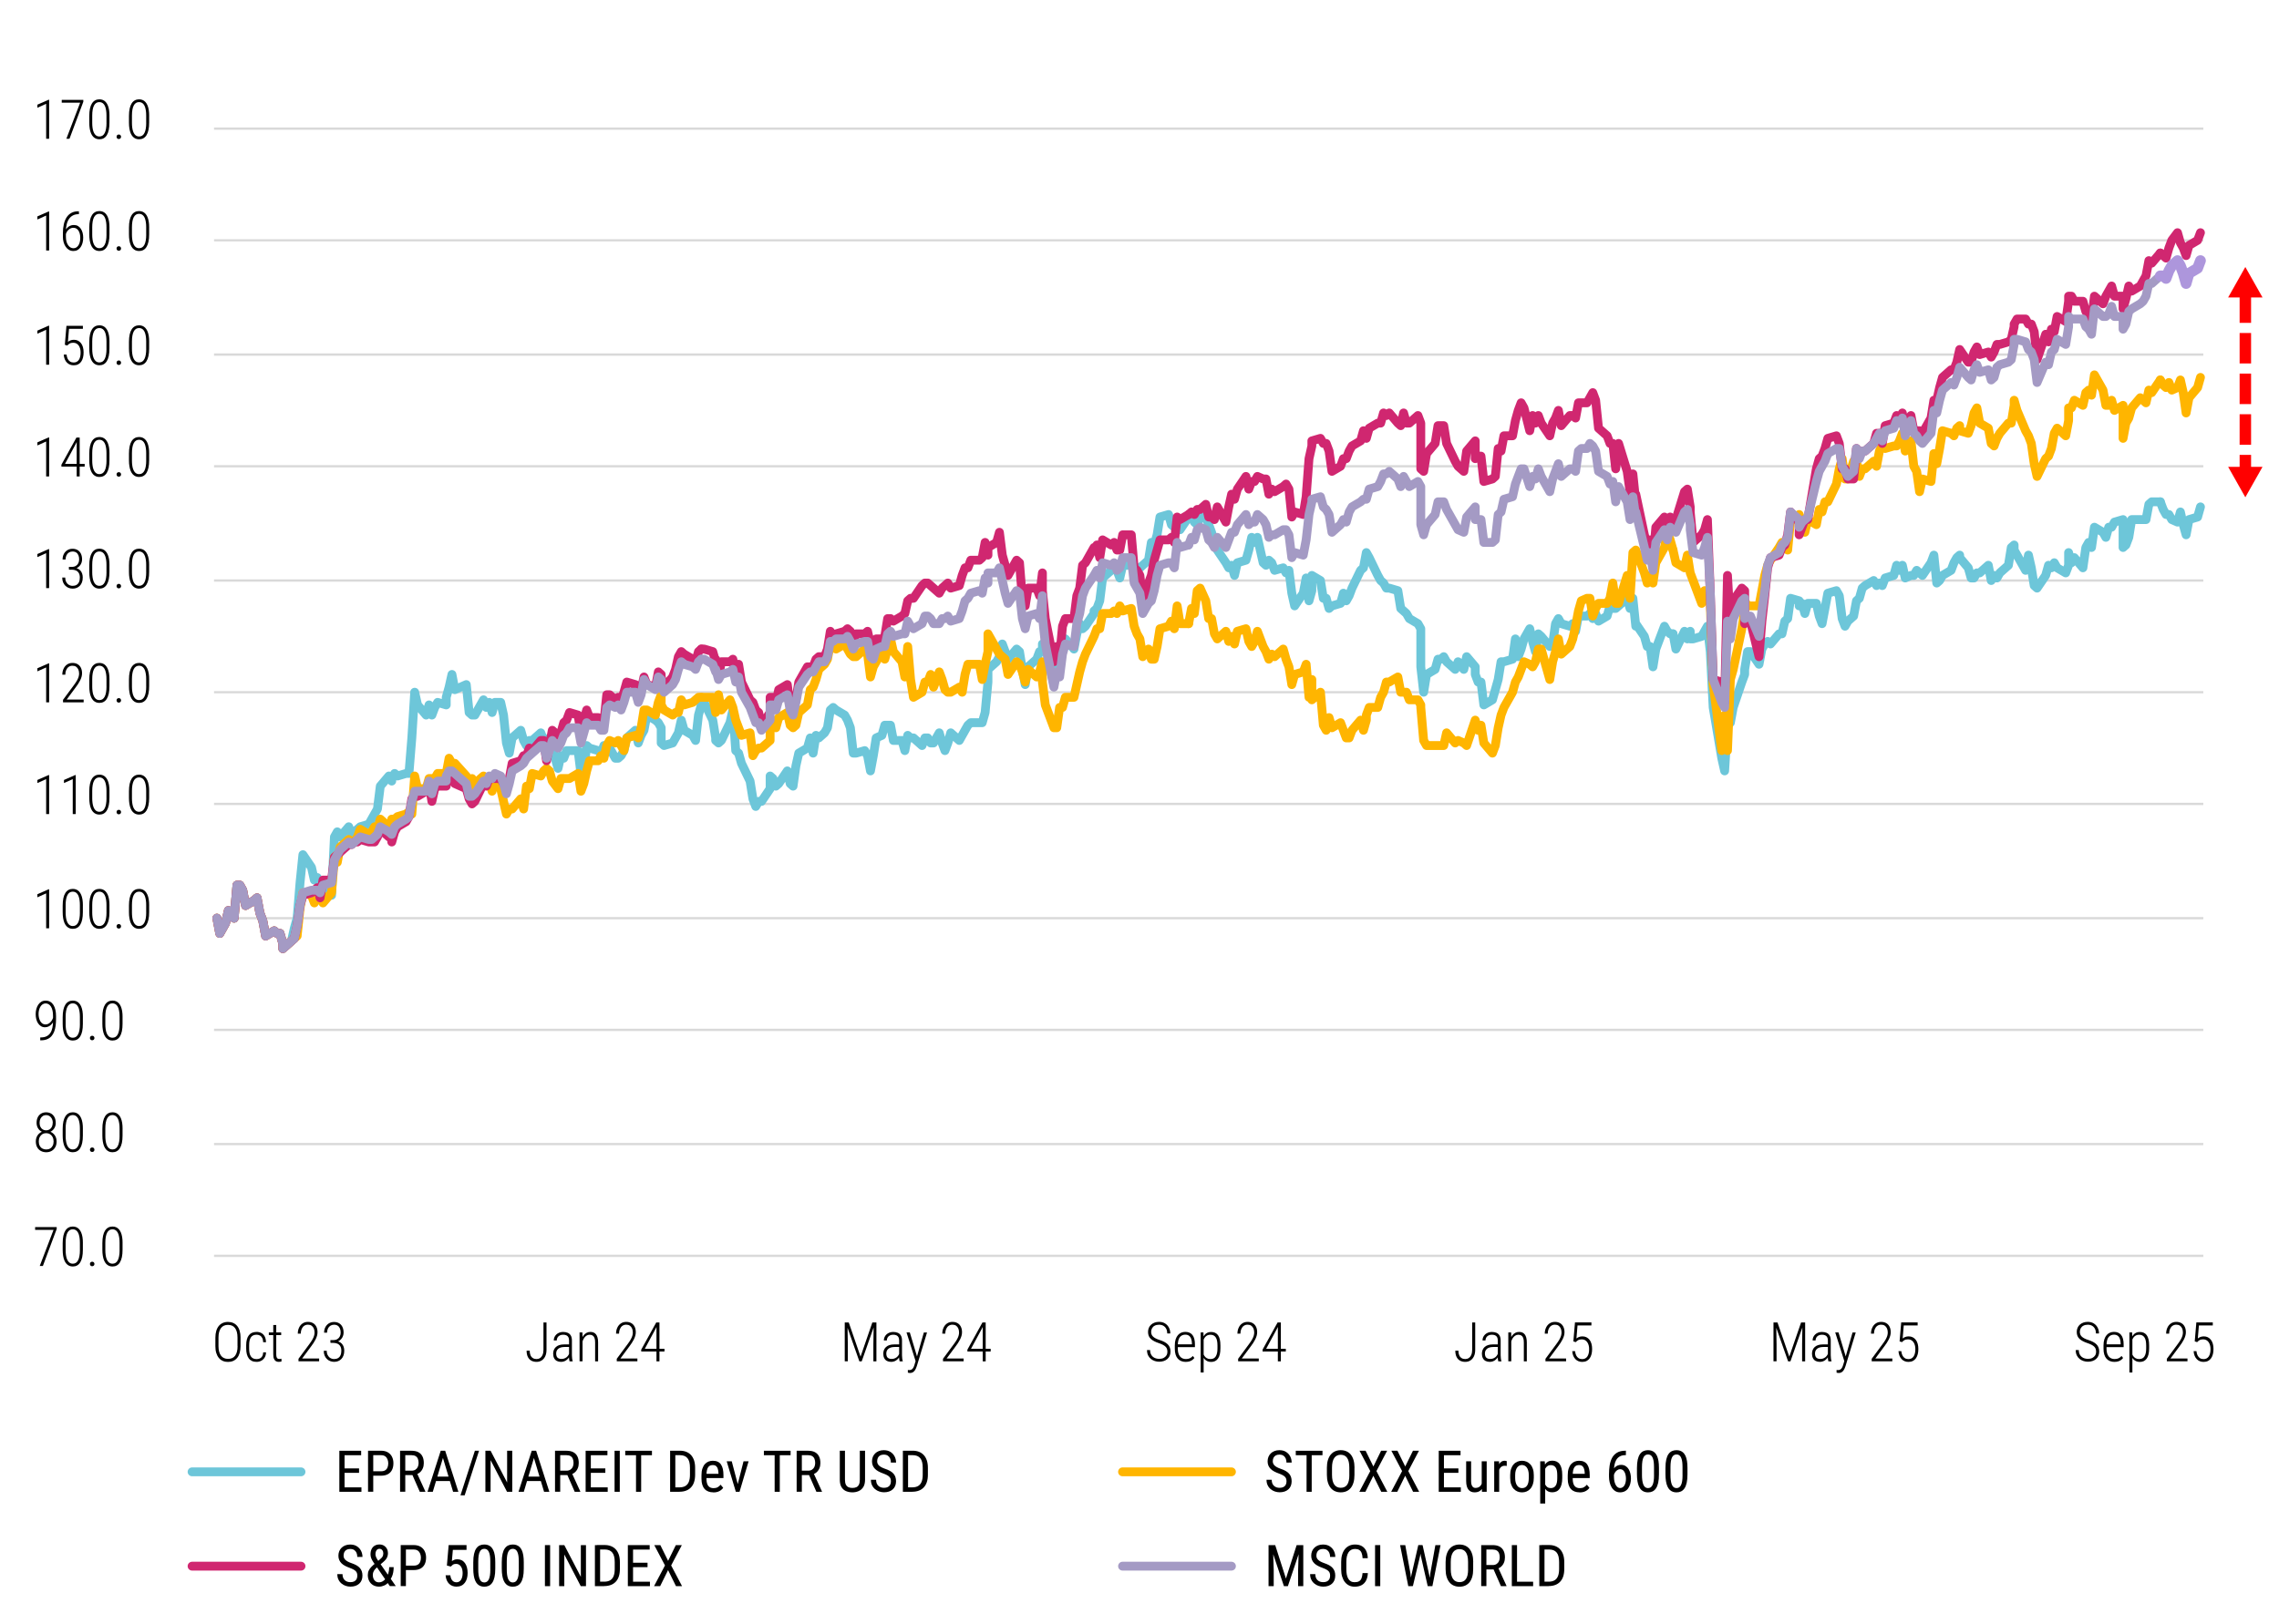 <svg xmlns="http://www.w3.org/2000/svg" id="uuid-3ca7777e-0f63-4138-aeac-54d45bee6e7f" viewBox="0 0 750 534.68"><path d="M744.58,153.67l-5.66,10.03-5.66-10.03h11.32ZM733.26,97.92l5.66-10.03,5.66,10.03h-11.32ZM740.81,149.74v5.61h-3.77v-5.61h3.77ZM740.81,136.37v10.03h-3.77v-10.03h3.77ZM740.81,122.99v10.03h-3.77v-10.03h3.77ZM740.81,109.62v10.03h-3.77v-10.03h3.77ZM740.81,96.25v10.03h-3.77v-10.03h3.77Z" fill="red"></path><path d="M70.44,42.34h654.65M70.44,79.11h654.65M70.44,116.72h654.65M70.44,153.49h654.65M70.44,191.1h654.65M70.44,227.87h654.65M70.44,264.64h654.65M70.44,302.25h654.65M70.44,339.02h654.65M70.44,376.62h654.65" fill="none" stroke="#d9d9d9" stroke-linejoin="round" stroke-width=".74"></path><line x1="70.44" y1="413.4" x2="725.09" y2="413.4" fill="none" stroke="#d9d9d9" stroke-linejoin="round" stroke-width=".74"></line><polyline points="71.38 302.25 72.33 307.26 73.27 305.59 74.21 303.92 75.16 299.74 77.04 302.25 77.99 291.38 78.93 291.38 79.87 293.05 80.82 298.07 83.65 296.4 84.59 295.56 85.53 300.57 86.48 303.08 87.42 308.1 90.25 306.42 91.19 307.26 92.14 307.26 93.08 310.6 93.08 312.27 95.91 309.77 96.85 305.59 97.79 302.25 98.74 290.55 99.68 281.35 102.51 285.53 103.45 289.71 104.4 288.87 105.34 292.22 106.28 291.38 109.11 294.72 110.06 275.5 111 273.83 111 275.5 111.94 275.5 114.77 272.16 115.72 274.67 116.66 273.83 117.6 273 118.55 272.16 121.38 271.32 122.32 269.65 123.26 267.98 124.21 266.31 125.15 258.79 127.98 255.45 128.92 257.12 128.92 256.28 129.87 254.61 130.81 255.45 133.64 254.61 134.58 254.61 135.53 242.91 136.47 227.87 137.41 232.05 140.24 235.39 141.19 232.05 142.13 235.39 143.07 232.88 144.02 231.21 146.85 232.05 146.85 229.54 147.79 226.2 148.73 222.02 149.68 227.03 153.45 225.36 154.39 234.55 155.34 235.39 156.28 235.39 159.11 230.37 160.05 232.88 161 231.21 161.94 234.55 162.88 231.21 164.77 231.21 165.71 235.39 166.66 244.58 167.6 247.92 168.54 242.91 171.37 240.4 172.32 243.75 173.26 245.42 174.2 243.75 175.15 243.75 177.98 241.24 178.92 243.75 179.86 244.58 180.81 242.91 181.75 246.25 183.64 252.94 184.58 248.76 185.52 249.6 186.47 247.09 187.41 247.09 190.24 247.09 191.18 254.61 192.13 253.77 193.07 245.42 194.01 246.25 196.84 247.09 197.79 247.92 198.73 245.42 199.67 245.42 200.62 246.25 202.5 249.6 203.44 249.6 204.39 248.76 205.33 247.09 206.27 242.91 209.1 240.4 210.05 244.58 210.99 242.07 211.93 240.4 212.88 235.39 215.71 237.06 216.65 237.9 217.59 239.57 217.59 244.58 218.54 245.42 221.37 244.58 222.31 242.91 223.25 241.24 224.2 237.06 225.14 240.4 227.97 242.07 228.91 243.75 229.86 235.39 230.8 232.05" fill="none" stroke="#6dc6d9" stroke-linecap="round" stroke-linejoin="round" stroke-width="2.91"></polyline><polyline points="230.8 232.05 231.74 231.21 234.57 237.06 235.52 242.91 235.52 243.75 236.46 244.58 237.4 243.75 240.23 237.9 241.18 233.72 242.12 247.09 243.06 247.92 244.01 251.27 246.84 257.12 247.78 262.97 248.72 265.47 249.67 263.8 250.61 263.8 253.44 259.62 253.44 255.45 254.38 256.28 255.33 258.79 256.27 257.95 259.1 253.77 260.04 257.95 260.99 258.79 261.93 252.1 262.87 247.92 265.7 246.25 266.65 242.91 267.59 247.92 268.53 242.07 269.48 242.91 271.36 241.24 272.31 239.57 273.25 233.72 274.19 232.88 275.14 233.72 277.97 235.39 278.91 237.06 279.85 239.57 280.8 247.92 281.74 247.92 284.57 247.09 285.51 248.76 286.46 253.77 287.4 248.76 288.34 242.91 290.23 242.07 291.17 238.73 292.12 238.73 293.06 238.73 294 243.75 296.83 243.75 297.78 247.09 298.72 242.07 299.66 242.91 300.61 242.91 303.44 245.42 304.38 242.91 305.32 242.91 306.27 244.58 307.21 244.58 309.1 241.24 310.04 244.58 310.98 247.09 311.92 244.58 312.87 241.24 315.7 243.75 316.64 242.07 317.58 240.4 318.53 238.73 319.47 237.9 322.3 237.9 323.24 237.9 324.19 234.55 325.13 224.52 325.13 220.35 327.96 217.84 328.9 216.17 329.85 211.99 330.79 214.5 331.73 217 334.56 213.66 335.51 214.5 336.45 220.35 337.39 225.36 338.34 219.51 341.17 217 342.11 214.5 343.05 214.5 343.05 211.99 344 212.82 346.83 225.36 347.77 216.17 348.71 217 349.66 214.5 350.6 210.32 353.43 213.66 354.37 208.65 355.32 205.3 356.26 206.97 357.2 206.14 360.03 201.96 360.03 201.12 360.98 200.29 361.92 197.78 362.86 190.26 365.69 187.75 366.64 186.92 367.58 187.75 368.52 190.26 369.47 186.08 372.3 186.08 373.24 187.75 374.18 186.92 375.13 186.92 376.07 186.08 377.96 184.41 378.9 178.56 379.84 179.4 380.79 176.05 381.73 170.2 384.56 169.37 385.5 172.71 386.45 173.55 387.39 171.87 388.33 174.38 391.16 170.2" fill="none" stroke="#6dc6d9" stroke-linecap="round" stroke-linejoin="round" stroke-width="2.91"></polyline><polyline points="391.16 170.2 392.11 170.2 393.05 171.87 393.99 172.71 394.94 170.2 396.82 170.2 397.77 172.71 398.71 175.22 399.65 178.56 400.6 181.07 403.43 185.25 404.37 186.92 405.31 186.08 406.26 189.42 407.2 185.25 410.03 184.41 410.97 181.07 411.92 176.89 412.86 178.56 413.8 176.89 415.69 185.25 416.63 186.08 417.58 184.41 418.52 185.25 419.46 187.75 422.29 186.92 423.23 188.59 424.18 187.75 425.12 195.27 426.06 199.45 428.89 195.27 429.84 190.26 430.78 197.78 431.72 194.44 431.72 189.42 434.55 191.1 435.5 196.95 436.44 196.95 437.38 200.29 438.33 199.45 441.16 198.62 442.1 195.27 443.04 197.78 443.99 196.11 444.93 193.6 447.76 187.75 448.7 186.92 449.65 181.9 450.59 183.57 453.42 189.42 454.36 191.1 455.31 191.93 456.25 193.6 457.19 193.6 460.02 194.44 460.97 200.29 461.91 201.12 462.85 201.96 463.8 203.63 466.63 205.3 467.57 206.97 467.57 219.51 468.51 227.87 469.46 222.02 472.29 220.35 473.23 217 474.17 217 475.12 216.17 476.06 217.84 478.89 220.35 479.83 217.84 481.72 220.35 482.66 216.17 485.49 219.51 485.49 222.02 486.44 224.52 487.38 224.52 488.32 232.05 491.15 230.37 492.1 227.03 493.04 223.69 493.98 217.84 494.93 217.84 497.76 217 498.7 210.32 499.64 216.17 500.59 213.66 501.53 210.32 503.42 206.97 504.36 211.15 505.3 214.5 506.25 208.65 507.19 209.48 510.02 212.82 510.96 211.99 511.91 205.3 512.85 203.63 513.79 205.3 516.62 206.14 517.57 205.3 518.51 207.81 519.45 202.8 520.4 202.8 522.28 202.8 523.23 201.96 524.17 203.63 525.11 201.96 526.06 204.47 528.89 202.8 529.83 199.45 530.77 200.29 531.71 200.29 532.66 199.45 535.49 196.95 536.43 200.29 537.37 196.95 538.32 206.14 538.32 205.3 541.15 209.48 542.09 212.82 543.03 212.82 543.98 219.51 544.92 213.66 547.75 206.14 548.69 207.81 549.64 208.65 550.58 208.65" fill="none" stroke="#6dc6d9" stroke-linecap="round" stroke-linejoin="round" stroke-width="2.91"></polyline><polyline points="550.58 208.65 551.52 213.66 554.35 207.81 555.3 210.32 556.24 207.81 556.24 210.32 557.18 210.32 560.01 209.48 560.96 207.81 561.9 206.14 562.84 214.5 563.79 232.88 566.62 249.6 567.56 253.77 568.5 238.73 569.45 237.9 570.39 232.88 573.22 224.52 574.16 222.02 574.16 220.35 575.11 214.5 576.05 214.5 578.88 218.67 579.82 213.66 580.77 211.99 581.71 211.15 582.65 211.99 585.48 208.65 586.43 208.65 587.37 204.47 588.31 203.63 589.26 196.95 592.09 197.78 592.09 199.45 593.03 198.62 593.97 201.96 594.92 198.62 597.75 198.62 598.69 202.8 599.63 205.3 600.58 200.29 601.52 195.27 604.35 194.44 605.29 196.11 606.24 203.63 607.18 206.14 608.12 204.47 610.01 202.8 610.95 197.78 611.9 196.95 612.84 193.6 613.78 192.77 616.61 191.1 617.56 192.77 618.5 191.93 619.44 192.77 620.39 190.26 623.22 189.42 624.16 186.08 625.1 187.75 626.05 186.08 626.99 190.26 628.88 189.42 629.82 189.42 630.76 187.75 631.71 188.59 632.65 189.42 635.48 185.25 636.42 182.74 637.37 191.93 638.31 191.1 639.25 189.42 642.08 187.75 643.02 185.25 643.97 183.57 644.91 182.74 644.91 183.57 647.74 186.92 648.68 190.26 649.63 190.26 650.57 188.59 651.51 188.59 654.34 186.08 655.29 191.1 656.23 189.42 657.17 190.26 658.12 188.59 660.95 186.08 661.89 180.23 662.83 179.4 662.83 181.07 663.78 182.74 666.61 187.75 667.55 182.74 668.49 186.92 669.44 192.77 670.38 193.6 673.21 189.42 674.15 186.08 675.1 186.92 676.04 185.25 676.98 186.92 679.81 188.59 680.76 186.08 680.76 181.9 681.7 185.25 682.64 183.57 685.47 186.92 686.42 180.23 687.36 178.56 688.3 180.23 689.25 173.55 692.08 175.22 693.02 176.89 693.96 173.55 694.91 173.55 695.85 171.87 698.68 171.04 698.68 180.23 699.62 179.4 700.57 176.89 701.51 171.04 704.34 171.04 705.28 171.04 706.23 171.04 707.17 166.02 708.11 165.19 710.94 165.19" fill="none" stroke="#6dc6d9" stroke-linecap="round" stroke-linejoin="round" stroke-width="2.91"></polyline><polyline points="710.94 165.19 711.89 167.7 712.83 169.37 713.77 169.37 714.72 171.04 716.6 171.87 717.55 168.53 718.49 172.71 719.43 176.05 720.38 171.04 723.21 170.2 724.15 166.86" fill="none" stroke="#6dc6d9" stroke-linecap="round" stroke-linejoin="round" stroke-width="2.91"></polyline><polyline points="71.38 302.25 72.33 307.26 73.27 305.59 74.21 303.92 75.16 299.74 77.04 302.25 77.99 291.38 78.93 291.38 79.87 293.05 80.82 298.07 83.65 296.4 84.59 295.56 85.53 300.57 86.48 303.08 87.42 308.1 90.25 306.42 91.19 307.26 92.14 307.26 93.08 310.6 93.08 312.27 95.91 309.77 96.85 308.93 97.79 308.1 98.74 298.9 99.68 293.89 102.51 294.72 103.45 297.23 104.4 295.56 105.34 292.22 106.28 297.23 109.11 293.89 110.06 282.19 111 281.35 111 283.86 111.94 278.85 114.77 276.34 115.72 277.17 116.66 277.17 117.6 275.5 118.55 273 121.38 274.67 122.32 273.83 123.26 272.16 124.21 273 125.15 269.65 127.98 272.16 128.92 271.32 128.92 269.65 129.87 269.65 130.81 268.82 133.64 267.98 134.58 267.15 135.53 267.98 136.47 255.45 137.41 259.62 140.24 259.62 141.19 256.28 142.13 256.28 143.07 256.28 144.02 254.61 146.85 254.61 147.79 249.6 148.73 251.27 149.68 251.27 153.45 255.45 154.39 261.3 155.34 256.28 156.28 257.95 159.11 255.45 160.05 257.12 161 257.12 161.94 260.46 162.88 257.12 164.77 259.62 165.71 263.8 166.66 267.98 167.6 266.31 168.54 266.31 171.37 262.97 172.32 266.31 173.26 258.79 174.2 259.62 175.15 254.61 177.98 255.45 178.92 253.77 179.86 252.94 180.81 253.77 181.75 257.12 183.64 259.62 184.58 256.28 185.52 256.28 186.47 256.28 187.41 256.28 190.24 254.61 191.18 260.46 192.13 257.95 193.07 253.77 194.01 250.43 196.84 250.43 197.79 248.76 198.73 249.6 199.67 245.42 200.62 243.75 202.5 244.58 203.44 243.75 204.39 245.42 205.33 247.09 206.27 242.91 209.1 242.07 210.05 242.91 210.99 239.57 211.93 233.72 212.88 233.72 215.71 235.39 216.65 231.21 217.59 228.7 217.59 232.05 218.54 233.72 221.37 235.39 222.31 234.55 223.25 234.55 224.2 230.37 225.14 232.05 227.97 231.21 228.91 230.37 229.86 229.54 230.8 229.54" fill="none" stroke="#ffb500" stroke-linecap="round" stroke-linejoin="round" stroke-width="2.91"></polyline><polyline points="230.8 229.54 231.74 229.54 234.57 229.54 235.52 234.55 235.52 230.37 236.46 228.7 237.4 233.72 240.23 230.37 241.18 232.88 242.12 237.06 243.06 239.57 244.01 242.07 246.84 241.24 247.78 248.76 248.72 247.09 249.67 246.25 250.61 246.25 253.44 243.75 253.44 236.22 254.38 238.73 255.33 239.57 256.27 236.22 259.1 234.55 260.04 238.73 260.99 239.57 261.93 238.73 262.87 234.55 265.7 232.05 266.65 227.03 267.59 226.2 268.53 223.69 269.48 220.35 271.36 218.67 272.31 217 273.25 211.99 274.19 212.82 275.14 213.66 277.97 211.99 278.91 213.66 279.85 215.33 280.8 216.17 281.74 216.17 284.57 213.66 285.51 215.33 286.46 222.85 287.4 219.51 288.34 217.84 290.23 214.5 291.17 217 292.12 213.66 293.06 210.32 294 214.5 296.83 217.84 297.78 222.85 298.72 212.82 299.66 223.69 300.61 229.54 303.44 227.87 304.38 224.52 305.32 224.52 306.27 222.02 307.21 226.2 309.1 221.18 310.04 223.69 310.98 227.03 311.92 227.87 312.87 227.87 315.7 226.2 316.64 227.87 317.58 222.02 318.53 218.67 319.47 218.67 322.3 218.67 323.24 223.69 324.19 218.67 325.13 214.5 325.13 208.65 327.96 213.66 328.9 215.33 329.85 216.17 330.79 217 331.73 222.02 334.56 217.84 335.51 218.67 336.45 221.18 337.39 224.52 338.34 220.35 341.17 222.85 342.11 221.18 343.05 217.84 343.05 224.52 344 232.05 346.83 239.57 347.77 239.57 348.71 232.88 349.66 232.88 350.6 229.54 353.43 229.54 354.37 225.36 355.32 221.18 356.26 217.84 357.2 215.33 360.03 209.48 360.98 206.97 361.92 206.97 362.86 201.96 365.69 201.96 366.64 201.12 367.58 201.96 368.52 199.45 369.47 201.12 372.3 200.29 373.24 206.14 374.18 208.65 375.13 210.32 376.07 216.17 377.96 213.66 378.9 217 379.84 217 380.79 212.82 381.73 206.97 384.56 206.14 385.5 204.47 386.45 206.97 387.39 199.45 388.33 205.3 391.16 205.3" fill="none" stroke="#ffb500" stroke-linecap="round" stroke-linejoin="round" stroke-width="2.91"></polyline><polyline points="391.16 205.3 392.11 200.29 393.05 201.96 393.99 194.44 394.94 193.6 396.82 197.78 397.77 203.63 398.71 203.63 399.65 208.65 400.6 210.32 403.43 207.81 404.37 211.15 405.31 209.48 406.26 211.99 407.2 207.81 410.03 206.97 410.97 211.15 411.92 212.82 412.86 211.15 413.8 207.81 415.69 212.82 416.63 214.5 417.58 217 418.52 215.33 419.46 216.17 422.29 213.66 423.23 217 424.18 219.51 425.12 225.36 426.06 222.02 428.89 221.18 429.84 218.67 430.78 229.54 431.72 223.69 431.72 230.37 434.55 227.87 435.5 238.73 436.44 240.4 437.38 236.22 438.33 239.57 441.16 237.9 442.1 240.4 443.04 242.91 443.99 242.91 444.93 240.4 447.76 237.06 448.7 240.4 449.65 237.06 449.65 235.39 450.59 232.88 453.42 232.88 454.36 229.54 455.31 227.87 456.25 224.52 457.19 224.52 460.02 222.85 460.97 227.87 461.91 227.87 462.85 227.87 463.8 230.37 466.63 230.37 467.57 232.05 467.57 232.88 468.51 243.75 469.46 245.42 472.29 245.42 473.23 245.42 474.17 245.42 475.12 245.42 476.06 241.24 478.89 244.58 479.83 243.75 481.72 244.58 482.66 245.42 485.49 237.06 486.44 240.4 487.38 238.73 488.32 244.58 491.15 247.92 492.1 245.42 493.04 239.57 493.98 235.39 494.93 232.88 497.76 227.87 498.7 224.52 499.64 222.85 500.59 220.35 501.53 217.84 503.42 218.67 504.36 219.51 505.3 217.84 506.25 213.66 507.19 213.66 510.02 223.69 510.96 217.84 511.91 214.5 512.85 210.32 513.79 215.33 516.62 212.82 517.57 210.32 518.51 206.14 519.45 201.12 520.4 197.78 522.28 196.95 523.23 196.95 524.17 202.8 525.11 200.29 526.06 198.62 528.89 198.62 529.83 196.95 530.77 191.93 531.71 198.62 532.66 198.62 535.49 189.42 536.43 196.95 537.37 181.9 538.32 181.07 541.15 188.59 542.09 191.93 543.03 189.42 543.98 191.93 544.92 185.25 547.75 180.23 548.69 175.22 549.64 177.72 550.58 181.07" fill="none" stroke="#ffb500" stroke-linecap="round" stroke-linejoin="round" stroke-width="2.91"></polyline><polyline points="550.58 181.07 551.52 185.25 554.35 186.92 555.3 182.74 556.24 188.59 557.18 191.1 560.01 198.62 560.96 194.44 561.9 194.44 562.84 198.62 563.79 225.36 566.62 247.09 567.56 235.39 568.5 247.09 569.45 223.69 570.39 220.35 573.22 206.97 574.16 201.12 574.16 197.78 575.11 199.45 576.05 199.45 578.88 199.45 579.82 194.44 580.77 189.42 581.71 186.08 582.65 184.41 585.48 180.23 586.43 178.56 587.37 178.56 588.31 181.07 589.26 171.04 592.09 171.04 592.09 169.37 593.03 171.87 593.97 175.22 594.92 171.04 597.75 172.71 598.69 167.7 599.63 168.53 600.58 165.19 601.52 165.19 604.35 159.34 605.29 154.33 606.24 150.98 607.18 157.67 608.12 157.67 610.01 151.82 610.95 151.82 611.9 156.83 612.84 154.33 613.78 154.33 616.61 151.82 617.56 153.49 618.5 148.48 619.44 146.8 620.39 147.64 623.22 146.8 624.16 146.8 625.1 145.13 626.05 142.63 626.99 148.48 628.88 145.13 629.82 153.49 630.76 155.16 631.71 161.85 632.65 157.67 635.48 158.5 636.42 149.31 637.37 152.65 638.31 147.64 639.25 141.79 642.08 142.63 643.02 143.46 643.97 140.95 644.91 140.12 644.91 141.79 647.74 142.63 648.68 140.12 649.63 135.94 650.57 134.27 651.51 139.28 654.34 140.95 655.29 145.97 656.23 146.8 657.17 144.3 658.12 142.63 660.95 139.28 661.89 139.28 662.83 133.43 662.83 131.76 663.78 135.1 666.61 141.79 667.55 143.46 668.49 145.97 669.44 152.65 670.38 156.83 673.21 150.98 674.15 150.15 675.1 147.64 676.04 142.63 676.98 140.95 679.81 143.46 680.76 138.45 680.76 134.27 681.7 134.27 682.64 131.76 685.47 133.43 686.42 129.25 687.36 128.42 688.3 130.09 689.25 123.4 692.08 128.42 693.02 133.43 693.96 133.43 694.91 131.76 695.85 135.1 698.68 133.43 698.68 144.3 699.62 139.28 700.57 137.61 701.51 134.27 704.34 130.93 705.28 131.76 706.23 132.6 707.17 128.42 708.11 129.25 710.94 125.08" fill="none" stroke="#ffb500" stroke-linecap="round" stroke-linejoin="round" stroke-width="2.91"></polyline><polyline points="710.94 125.08 711.89 126.75 712.83 127.58 713.77 125.91 714.72 128.42 716.6 127.58 717.55 125.08 718.49 129.25 719.43 135.94 720.38 130.93 723.21 127.58 724.15 124.24" fill="none" stroke="#ffb500" stroke-linecap="round" stroke-linejoin="round" stroke-width="2.91"></polyline><polyline points="71.38 302.25 72.33 307.26 73.27 305.59 74.21 303.92 75.16 299.74 77.04 302.25 77.99 291.38 78.93 291.38 79.87 293.05 80.82 298.07 83.65 296.4 84.59 295.56 85.53 300.57 86.48 303.08 87.42 308.1 90.25 306.42 91.19 307.26 92.14 307.26 93.08 310.6 93.08 312.27 95.91 309.77 96.85 308.93 97.79 304.75 98.74 298.07 99.68 294.72 102.51 293.89 103.45 293.05 104.4 292.22 105.34 295.56 106.28 289.71 109.11 289.71 110.06 282.19 111 281.35 111.94 280.52 114.77 278.01 115.72 278.01 116.66 277.17 117.6 277.17 118.55 276.34 121.38 277.17 122.32 277.17 123.26 277.17 124.21 275.5 125.15 273 127.98 275.5 128.92 275.5 128.92 277.17 129.87 273.83 130.81 272.16 133.64 270.49 134.58 268.82 135.53 262.97 136.47 262.13 137.41 262.13 140.24 260.46 141.19 257.95 142.13 263.8 143.07 259.62 144.02 258.79 146.85 258.79 146.85 257.12 147.79 256.28 148.73 256.28 149.68 257.95 153.45 259.62 154.39 262.97 155.34 264.64 156.28 263.8 159.11 257.95 160.05 258.79 161 256.28 161.94 256.28 162.88 256.28 164.77 256.28 165.71 257.95 166.66 259.62 167.6 256.28 168.54 251.27 171.37 250.43 172.32 248.76 173.26 248.76 174.2 246.25 175.15 247.09 177.98 243.75 178.92 243.75 179.86 250.43 180.81 245.42 181.75 240.4 183.64 242.07 184.58 241.24 185.52 237.9 186.47 237.06 187.41 234.55 190.24 235.39 191.18 241.24 192.13 237.06 193.07 233.72 194.01 236.22 196.84 236.22 197.79 238.73 198.73 237.9 199.67 228.7 200.62 228.7 202.5 230.37 203.44 229.54 204.39 230.37 205.33 227.87 206.27 224.52 209.1 225.36 210.05 229.54 210.99 227.03 211.93 222.85 212.88 225.36 215.71 226.2 216.65 221.18 217.59 222.02 217.59 222.85 218.54 226.2 221.37 222.85 222.31 220.35 223.25 216.17 224.2 214.5 225.14 215.33 227.97 217 228.91 217.84 229.86 214.5 230.8 213.66" fill="none" stroke="#d02770" stroke-linecap="round" stroke-linejoin="round" stroke-width="2.91"></polyline><polyline points="230.8 213.66 231.74 213.66 234.57 214.5 235.52 217.84 235.52 217 236.46 222.85 237.4 217.84 240.23 217.84 241.18 217 242.12 222.02 243.06 218.67 244.01 224.52 246.84 230.37 247.78 231.21 248.72 233.72 249.67 234.55 250.61 238.73 253.44 234.55 253.44 229.54 254.38 229.54 255.33 231.21 256.27 227.03 259.1 225.36 260.04 232.88 260.99 233.72 261.93 230.37 262.87 224.52 265.7 219.51 266.65 219.51 267.59 219.51 268.53 217 269.48 216.17 271.36 216.17 272.31 213.66 273.25 207.81 274.19 209.48 275.14 208.65 277.97 207.81 278.91 206.97 279.85 207.81 280.8 211.15 281.74 208.65 284.57 208.65 285.51 207.81 286.46 211.99 287.4 214.5 288.34 210.32 290.23 210.32 291.17 209.48 292.12 203.63 293.06 203.63 294 204.47 296.83 202.8 297.78 201.96 298.72 197.78 299.66 196.95 300.61 196.95 303.44 192.77 304.38 191.93 305.32 191.93 306.27 192.77 307.21 193.6 309.1 195.27 310.04 193.6 310.98 192.77 311.92 191.93 312.87 193.6 315.7 192.77 316.64 189.42 317.58 186.92 318.53 186.92 319.47 184.41 322.3 184.41 323.24 183.57 324.19 178.56 325.13 182.74 325.13 180.23 327.96 178.56 328.9 175.22 329.85 182.74 330.79 186.08 331.73 189.42 334.56 184.41 335.51 185.25 336.45 196.95 337.39 199.45 338.34 193.6 341.17 193.6 342.11 196.11 343.05 188.59 343.05 194.44 344 203.63 346.83 217.84 347.77 212.82 348.71 216.17 349.66 206.14 350.6 203.63 353.43 203.63 354.37 196.11 355.32 193.6 356.26 186.08 357.2 185.25 360.03 180.23 360.03 181.07 360.98 179.4 361.92 183.57 362.86 177.72 365.69 179.4 366.64 178.56 367.58 181.07 368.52 181.07 369.47 176.05 372.3 176.05 373.24 186.92 374.18 187.75 375.13 189.42 376.07 197.78 377.96 191.93 378.9 189.42 379.84 184.41 380.79 181.07 381.73 177.72 384.56 177.72 385.5 176.89 386.45 178.56 387.39 170.2 388.33 171.04 391.16 169.37" fill="none" stroke="#d02770" stroke-linecap="round" stroke-linejoin="round" stroke-width="2.91"></polyline><polyline points="391.16 169.37 392.11 168.53 393.05 169.37 393.99 167.7 394.94 167.7 396.82 166.02 397.77 170.2 398.71 170.2 399.65 171.04 400.6 166.86 403.43 171.87 404.37 166.86 405.31 162.68 406.26 164.35 407.2 161.01 410.03 156.83 410.97 161.01 411.92 158.5 412.86 158.5 413.8 156.83 415.69 157.67 416.63 157.67 417.58 162.68 418.52 161.01 419.46 161.85 422.29 160.18 423.23 159.34 424.18 161.01 425.12 170.2 426.06 168.53 428.89 169.37 429.84 163.52 430.78 150.98 431.72 146.8 431.72 145.13 434.55 144.3 435.5 145.97 436.44 145.97 437.38 148.48 438.33 155.16 441.16 153.49 442.1 150.98 443.04 150.98 443.99 148.48 444.93 146.8 447.76 145.13 448.7 141.79 449.65 144.3 450.59 140.95 453.42 139.28 454.36 139.28 455.31 135.94 456.25 136.78 457.19 135.94 460.02 139.28 460.97 140.12 461.91 135.94 462.85 139.28 463.8 139.28 466.63 136.78 467.57 139.28 467.57 154.33 468.51 155.16 469.46 149.31 472.29 145.97 473.23 140.12 474.17 140.12 475.12 140.12 476.06 145.97 478.89 151.82 479.83 153.49 481.72 155.16 482.66 148.48 485.49 145.13 485.49 150.98 486.44 150.15 487.38 150.15 488.32 158.5 491.15 157.67 492.1 156.83 493.04 147.64 493.98 148.48 494.93 143.46 497.76 143.46 498.7 138.45 499.64 135.1 500.59 132.6 501.53 134.27 503.42 141.79 504.36 136.78 505.3 139.28 506.25 136.78 507.19 139.28 510.02 143.46 510.96 139.28 511.91 137.61 512.85 135.1 513.79 140.12 516.62 136.78 517.57 136.78 518.51 137.61 519.45 132.6 520.4 132.6 522.28 132.6 523.23 130.93 524.17 129.25 525.11 131.76 526.06 140.95 528.89 143.46 529.83 145.97 530.77 145.97 531.71 154.33 532.66 145.97 535.49 155.16 536.43 161.85 537.37 156 538.32 165.19 538.32 162.68 541.15 176.05 542.09 179.4 543.03 177.72 543.98 184.41 544.92 173.55 547.75 170.2 548.69 176.05 549.64 170.2 550.58 171.87" fill="none" stroke="#d02770" stroke-linecap="round" stroke-linejoin="round" stroke-width="2.91"></polyline><polyline points="550.58 171.87 551.52 171.04 554.35 161.85 555.3 161.01 556.24 166.86 556.24 168.53 557.18 178.56 560.01 176.05 560.96 174.38 561.9 171.04 562.84 195.27 563.79 223.69 566.62 224.52 567.56 231.21 568.5 189.42 569.45 206.14 570.39 197.78 573.22 193.6 574.16 194.44 574.16 205.3 575.11 204.47 576.05 204.47 578.88 216.17 579.82 204.47 580.77 196.11 581.71 186.92 582.65 183.57 585.48 182.74 586.43 180.23 587.37 179.4 588.31 176.05 589.26 168.53 592.09 171.87 592.09 176.05 593.03 173.55 593.97 171.04 594.92 171.04 597.75 154.33 598.69 150.98 599.63 150.15 600.58 147.64 601.52 144.3 604.35 143.46 605.29 145.97 606.24 154.33 607.18 154.33 608.12 157.67 610.01 157.67 610.95 147.64 611.9 150.15 612.84 148.48 613.78 148.48 616.61 145.97 617.56 142.63 618.5 142.63 619.44 145.97 620.39 140.12 623.22 139.28 624.16 136.78 625.1 138.45 626.05 135.94 626.99 141.79 628.88 136.78 629.82 141.79 630.76 141.79 631.71 141.79 632.65 142.63 635.48 137.61 636.42 131.76 637.37 131.76 638.31 127.58 639.25 124.24 642.08 121.73 643.02 121.73 643.97 119.23 644.91 115.05 647.74 119.23 648.68 119.23 649.63 115.88 650.57 114.21 651.51 116.72 654.34 115.88 655.29 117.55 656.23 115.88 657.17 113.38 658.12 113.38 660.95 112.54 661.89 111.7 662.83 107.53 662.83 106.69 663.78 105.02 666.61 105.02 667.55 106.69 668.49 106.69 669.44 109.2 670.38 118.39 673.21 110.03 674.15 112.54 675.1 108.36 676.04 109.2 676.98 104.18 679.81 105.85 680.76 99.17 680.76 97.5 681.7 97.5 682.64 99.17 685.47 99.17 686.42 102.51 687.36 103.35 688.3 105.85 689.25 97.5 692.08 100 693.02 97.5 693.96 95.83 694.91 94.15 695.85 97.5 698.68 97.5 698.68 101.68 699.62 98.33 700.57 94.15 701.51 95.83 704.34 94.15 705.28 92.48 706.23 90.81 707.17 85.8 708.11 86.63 710.94 83.29" fill="none" stroke="#d02770" stroke-linecap="round" stroke-linejoin="round" stroke-width="2.91"></polyline><polyline points="710.94 83.29 711.89 84.13 712.83 84.96 713.77 81.62 714.72 79.11 716.6 76.6 717.55 79.95 718.49 81.62 719.43 84.13 720.38 80.78 723.21 79.11 724.15 76.6" fill="none" stroke="#d02770" stroke-linecap="round" stroke-linejoin="round" stroke-width="2.91"></polyline><polyline points="71.38 302.25 72.33 307.26 73.27 305.59 74.21 303.92 75.16 299.74 77.04 302.25 77.99 291.38 78.93 291.38 79.87 293.05 80.82 298.07 83.65 296.4 84.59 295.56 85.53 300.57 86.48 303.08 87.42 308.1 90.25 306.42 91.19 307.26 92.14 307.26 93.08 310.6 93.08 312.27 95.91 309.77 96.85 308.93 97.79 304.75 98.74 298.07 99.68 293.89 102.51 293.05 103.45 293.05 104.4 293.05 105.34 293.89 106.28 291.38 109.11 290.55 110.06 283.02 111 281.35 111.94 279.68 114.77 277.17 115.72 278.01 116.66 277.17 117.6 276.34 118.55 275.5 121.38 276.34 122.32 276.34 123.26 275.5 124.21 274.67 125.15 272.16 127.98 273.83 128.92 274.67 129.87 272.16 130.81 271.32 133.64 269.65 134.58 268.82 135.53 263.8 136.47 260.46 137.41 260.46 140.24 260.46 141.19 257.12 142.13 261.3 143.07 257.95 144.02 257.12 146.85 257.12 146.85 255.45 147.79 253.77 148.73 253.77 149.68 254.61 153.45 257.95 154.39 262.13 155.34 262.13 156.28 261.3 159.11 257.12 160.05 257.95 161 255.45 161.94 256.28 162.88 254.61 164.77 255.45 165.71 257.95 166.66 261.3 167.6 257.95 168.54 253.77 171.37 252.1 172.32 251.27 173.26 249.6 174.2 248.76 175.15 247.92 177.98 245.42 178.92 245.42 179.86 249.6 180.81 247.09 181.75 243.75 183.64 246.25 184.58 244.58 185.52 242.07 186.47 241.24 187.41 239.57 190.24 239.57 191.18 244.58 192.13 241.24 193.07 237.9 194.01 238.73 196.84 238.73 197.79 240.4 198.73 240.4 199.67 232.88 200.62 232.05 202.5 232.88 203.44 232.05 204.39 233.72 205.33 231.21 206.27 227.87 209.1 227.87 210.05 231.21 210.99 228.7 211.93 223.69 212.88 225.36 215.71 227.03 216.65 222.85 217.59 223.69 217.59 225.36 218.54 227.87 221.37 225.36 222.31 223.69 223.25 220.35 224.2 217.84 225.14 218.67 227.97 219.51 228.91 220.35 229.86 217.84 230.8 217" fill="none" stroke="#a49ac4" stroke-linecap="round" stroke-linejoin="round" stroke-width="2.91"></polyline><polyline points="230.8 217 231.74 217 234.57 218.67 235.52 221.18 235.52 220.35 236.46 223.69 237.4 222.02 240.23 221.18 241.18 220.35 242.12 224.52 243.06 222.85 244.01 227.87 246.84 232.88 247.78 235.39 248.72 237.9 249.67 237.9 250.61 240.4 253.44 237.06 253.44 232.05 254.38 232.05 255.33 233.72 256.27 230.37 259.1 228.7 260.04 233.72 260.99 235.39 261.93 231.21 262.87 226.2 265.7 222.02 266.65 221.18 267.59 221.18 268.53 219.51 269.48 217.84 271.36 217.84 272.31 216.17 273.25 211.15 274.19 211.15 275.14 210.32 277.97 210.32 278.91 209.48 279.85 211.15 280.8 213.66 281.74 211.99 284.57 211.15 285.51 211.15 286.46 216.17 287.4 217 288.34 213.66 290.23 212.82 291.17 212.82 292.12 208.65 293.06 207.81 294 209.48 296.83 208.65 297.78 208.65 298.72 204.47 299.66 206.14 300.61 206.97 303.44 205.3 304.38 202.8 305.32 202.8 306.27 203.63 307.21 205.3 309.1 205.3 310.04 203.63 310.98 203.63 311.92 202.8 312.87 204.47 315.7 203.63 316.64 201.12 317.58 197.78 318.53 196.95 319.47 195.27 322.3 194.44 323.24 195.27 324.19 190.26 325.13 191.93 325.13 188.59 327.96 188.59 328.9 186.92 329.85 191.1 330.79 195.27 331.73 198.62 334.56 194.44 335.51 195.27 336.45 203.63 337.39 206.97 338.34 202.8 341.17 201.96 342.11 203.63 343.05 196.11 343.05 202.8 344 211.99 346.83 226.2 347.77 221.18 348.71 222.85 349.66 215.33 350.6 211.99 353.43 212.82 354.37 205.3 355.32 201.96 356.26 196.11 357.2 193.6 360.03 189.42 360.98 187.75 361.92 190.26 362.86 185.25 365.69 186.08 366.64 185.25 367.58 187.75 368.52 186.92 369.47 183.57 372.3 183.57 373.24 191.93 374.18 193.6 375.13 195.27 376.07 201.96 377.96 198.62 378.9 197.78 379.84 194.44 380.79 189.42 381.73 186.08 384.56 185.25 385.5 185.25 386.45 186.92 387.39 178.56 388.33 180.23 391.16 179.4" fill="none" stroke="#a49ac4" stroke-linecap="round" stroke-linejoin="round" stroke-width="2.91"></polyline><polyline points="391.16 179.4 392.11 176.89 393.05 177.72 393.99 174.38 394.94 173.55 396.82 174.38 397.77 177.72 398.71 178.56 399.65 180.23 400.6 176.89 403.43 180.23 404.37 177.72 405.31 175.22 406.26 175.22 407.2 172.71 410.03 169.37 410.97 172.71 411.92 171.87 412.86 171.87 413.8 169.37 415.69 171.04 416.63 172.71 417.58 176.89 418.52 176.05 419.46 176.05 422.29 174.38 423.23 174.38 424.18 176.05 425.12 183.57 426.06 181.9 428.89 182.74 429.84 177.72 430.78 169.37 431.72 165.19 431.72 164.35 434.55 163.52 435.5 166.86 436.44 167.7 437.38 169.37 438.33 175.22 441.16 172.71 442.1 171.04 443.04 171.87 443.99 168.53 444.93 166.86 447.76 165.19 448.7 164.35 449.65 164.35 450.59 161.01 453.42 160.18 454.36 158.5 455.31 156 456.25 156 457.19 155.16 460.02 157.67 460.97 160.18 461.91 156.83 462.85 158.5 463.8 160.18 466.63 158.5 467.57 160.18 467.57 172.71 468.51 176.05 469.46 172.71 472.29 169.37 473.23 165.19 474.17 165.19 475.12 165.19 476.06 167.7 478.89 172.71 479.83 174.38 481.72 175.22 482.66 170.2 485.49 166.86 485.49 171.04 486.44 171.04 487.38 171.04 488.32 178.56 491.15 178.56 492.1 177.72 493.04 169.37 493.98 168.53 494.93 164.35 497.76 163.52 498.7 159.34 499.64 156.83 500.59 154.33 501.53 154.33 503.42 160.18 504.36 156.83 505.3 157.67 506.25 154.33 507.19 156.83 510.02 161.85 510.96 157.67 511.91 155.16 512.85 152.65 513.79 156.83 516.62 154.33 517.57 154.33 518.51 155.16 519.45 148.48 520.4 147.64 522.28 147.64 523.23 145.97 524.17 146.8 525.11 148.48 526.06 155.16 528.89 156.83 529.83 159.34 530.77 158.5 531.71 165.19 532.66 160.18 535.49 165.19 536.43 171.04 537.37 163.52 538.32 170.2 538.32 168.53 541.15 180.23 542.09 184.41 543.03 181.9 543.98 187.75 544.92 178.56 547.75 174.38 548.69 177.72 549.64 173.55 550.58 174.38" fill="none" stroke="#a49ac4" stroke-linecap="round" stroke-linejoin="round" stroke-width="2.91"></polyline><polyline points="550.58 174.38 551.52 175.22 554.35 168.53 555.3 167.7 556.24 172.71 556.24 174.38 557.18 181.9 560.01 182.74 560.96 180.23 561.9 176.89 562.84 195.27 563.79 223.69 566.62 231.21 567.56 232.88 568.5 204.47 569.45 210.32 570.39 203.63 573.22 197.78 574.16 196.95 574.16 203.63 575.11 202.8 576.05 202.8 578.88 209.48 579.82 201.12 580.77 194.44 581.71 186.08 582.65 183.57 585.48 181.9 586.43 179.4 587.37 178.56 588.31 176.89 589.26 168.53 592.09 171.04 592.09 173.55 593.03 171.87 593.97 171.04 594.92 170.2 597.75 158.5 598.69 155.16 599.63 153.49 600.58 151.82 601.52 149.31 604.35 147.64 605.29 147.64 606.24 153.49 607.18 155.16 608.12 156.83 610.01 155.16 610.95 147.64 611.9 150.98 612.84 148.48 613.78 148.48 616.61 145.97 617.56 144.3 618.5 142.63 619.44 145.13 620.39 141.79 623.22 140.95 624.16 138.45 625.1 139.28 626.05 137.61 626.99 143.46 628.88 138.45 629.82 142.63 630.76 143.46 631.71 145.13 632.65 145.97 635.48 142.63 636.42 135.1 637.37 135.94 638.31 131.76 639.25 128.42 642.08 125.91 643.02 126.75 643.97 124.24 644.91 120.9 647.74 124.24 648.68 125.08 649.63 121.73 650.57 120.06 651.51 122.57 654.34 121.73 655.29 125.08 656.23 124.24 657.17 120.9 658.12 120.06 660.95 119.23 661.89 118.39 662.83 113.38 662.83 111.7 663.78 111.7 666.61 112.54 667.55 115.05 668.49 115.88 669.44 118.39 670.38 125.91 673.21 119.23 674.15 120.06 675.1 115.88 676.04 115.05 676.98 111.7 679.81 113.38 680.76 107.53 680.76 104.18 681.7 105.02 682.64 105.02 685.47 105.02 686.42 107.53 687.36 108.36 688.3 110.03 689.25 101.68 692.08 104.18 693.02 104.18 693.96 103.35 694.91 100.84 695.85 104.18 698.68 104.18 698.68 108.36 699.62 106.69 700.57 102.51 701.51 101.68 704.34 100 705.28 99.17 706.23 97.5 707.17 93.32 708.11 93.32 710.94 90.81" fill="none" stroke="#a49ac4" stroke-linecap="round" stroke-linejoin="round" stroke-width="2.91"></polyline><polyline points="710.94 90.81 711.89 90.81 712.83 91.65 713.77 89.14 714.72 87.47 716.6 85.8 717.55 87.47 718.49 89.98 719.43 93.32 720.38 89.98 723.21 88.3 724.15 85.8" fill="none" stroke="#ad96dc" stroke-linecap="round" stroke-linejoin="round" stroke-width="3.55"></polyline><path d="M18.66,403.94v.62l-4.55,12.18h-1.03l4.54-11.88h-6.06v-.91h7.1Z"></path><path d="M27.27,409.24v2.14c0,.95-.07,1.77-.22,2.47-.15.69-.37,1.27-.65,1.72s-.63.79-1.04,1.01-.88.33-1.4.33c-.41,0-.79-.07-1.13-.21s-.65-.36-.93-.65c-.27-.29-.5-.65-.69-1.09s-.33-.96-.43-1.55-.15-1.27-.15-2.03v-2.14c0-.95.08-1.77.23-2.45s.37-1.25.66-1.7c.29-.45.64-.78,1.05-1,.41-.22.87-.33,1.39-.33.42,0,.8.07,1.14.21s.65.35.92.64.5.64.69,1.08.33.95.43,1.53c.1.59.14,1.26.14,2.03ZM26.29,411.52v-2.42c0-.58-.03-1.11-.1-1.58s-.16-.88-.28-1.24c-.12-.35-.28-.65-.47-.89s-.41-.42-.66-.54c-.25-.12-.53-.18-.84-.18-.39,0-.73.09-1.02.28s-.54.47-.73.84c-.2.37-.34.84-.44,1.39-.1.55-.15,1.19-.15,1.92v2.42c0,.57.03,1.1.1,1.57.06.47.16.89.29,1.25.13.36.29.67.48.91.19.25.41.44.66.56s.52.18.83.18c.39,0,.74-.1,1.03-.29s.54-.49.73-.87.34-.85.43-1.4c.1-.55.15-1.19.15-1.91Z"></path><path d="M29.6,416.08c0-.21.06-.38.19-.52s.31-.22.55-.22.41.07.54.22.2.32.2.52-.07.38-.2.52c-.13.14-.32.22-.54.22-.24,0-.42-.07-.55-.22-.13-.14-.19-.32-.19-.52Z"></path><path d="M40.33,409.24v2.14c0,.95-.07,1.77-.22,2.47-.15.69-.37,1.27-.65,1.72s-.63.79-1.04,1.01-.88.33-1.4.33c-.41,0-.79-.07-1.13-.21s-.65-.36-.93-.65c-.27-.29-.5-.65-.69-1.09s-.33-.96-.43-1.55-.15-1.27-.15-2.03v-2.14c0-.95.08-1.77.23-2.45s.37-1.25.66-1.7c.29-.45.64-.78,1.05-1,.41-.22.87-.33,1.39-.33.42,0,.8.07,1.14.21s.65.35.92.64.5.64.69,1.08.33.95.43,1.53c.1.59.14,1.26.14,2.03ZM39.35,411.52v-2.42c0-.58-.03-1.11-.1-1.58s-.16-.88-.28-1.24c-.12-.35-.28-.65-.47-.89s-.41-.42-.66-.54c-.25-.12-.53-.18-.84-.18-.39,0-.73.09-1.02.28s-.54.47-.73.84c-.2.37-.34.84-.44,1.39-.1.55-.15,1.19-.15,1.92v2.42c0,.57.03,1.1.1,1.57.06.47.16.89.29,1.25.13.36.29.67.48.91.19.25.41.44.66.56s.52.18.83.18c.39,0,.74-.1,1.03-.29s.54-.49.73-.87.34-.85.43-1.4c.1-.55.15-1.19.15-1.91Z"></path><path d="M18.63,375.72c0,.78-.15,1.43-.46,1.96s-.71.93-1.23,1.21-1.09.41-1.73.41-1.23-.14-1.74-.41c-.52-.28-.93-.68-1.23-1.21s-.45-1.19-.45-1.96c0-.5.08-.96.25-1.38.17-.42.41-.78.71-1.08s.66-.54,1.08-.72.87-.26,1.36-.26c.65,0,1.23.15,1.75.45.52.3.93.71,1.23,1.22.3.51.45,1.11.45,1.78ZM18.35,369.63c0,.63-.14,1.18-.42,1.67s-.65.87-1.13,1.15-1.01.42-1.61.42-1.14-.14-1.62-.42-.85-.66-1.12-1.15c-.27-.49-.41-1.04-.41-1.67,0-.74.14-1.37.41-1.89s.65-.91,1.12-1.18c.47-.27,1.01-.4,1.6-.4s1.14.13,1.62.4.85.66,1.13,1.18.42,1.15.42,1.89ZM17.64,375.74c0-.54-.11-1.02-.32-1.43s-.5-.72-.87-.95-.79-.34-1.26-.34-.9.11-1.26.34-.65.54-.86.95-.31.88-.31,1.43.1,1.03.31,1.43c.21.4.49.7.86.91.37.21.79.31,1.27.31s.9-.1,1.27-.31.65-.51.86-.91c.21-.39.31-.87.31-1.43ZM17.38,369.62c0-.5-.1-.94-.29-1.32s-.45-.68-.78-.9c-.33-.22-.71-.33-1.12-.33s-.79.1-1.11.31c-.33.21-.58.5-.77.88-.18.38-.28.83-.28,1.36s.09.94.27,1.31.44.66.76.86c.33.2.7.3,1.12.3s.8-.1,1.12-.3c.33-.2.59-.49.77-.86s.28-.81.28-1.31Z"></path><path d="M27.27,371.63v2.14c0,.95-.07,1.77-.22,2.47-.15.69-.37,1.27-.65,1.72s-.63.79-1.04,1.01-.88.33-1.4.33c-.41,0-.79-.07-1.13-.21s-.65-.36-.93-.65c-.27-.29-.5-.65-.69-1.09s-.33-.96-.43-1.55-.15-1.27-.15-2.03v-2.14c0-.95.08-1.77.23-2.45s.37-1.25.66-1.7c.29-.45.64-.78,1.05-1,.41-.22.87-.33,1.39-.33.42,0,.8.07,1.14.21s.65.35.92.64.5.64.69,1.08.33.95.43,1.53c.1.59.14,1.26.14,2.03ZM26.29,373.91v-2.42c0-.58-.03-1.11-.1-1.58s-.16-.88-.28-1.24c-.12-.35-.28-.65-.47-.89s-.41-.42-.66-.54c-.25-.12-.53-.18-.84-.18-.39,0-.73.09-1.02.28s-.54.47-.73.84c-.2.37-.34.84-.44,1.39-.1.55-.15,1.19-.15,1.92v2.42c0,.57.03,1.1.1,1.57.06.47.16.89.29,1.25.13.36.29.67.48.91.19.25.41.44.66.56s.52.18.83.18c.39,0,.74-.1,1.03-.29s.54-.49.73-.87.34-.85.43-1.4c.1-.55.15-1.19.15-1.91Z"></path><path d="M29.6,378.47c0-.21.06-.38.19-.52s.31-.22.55-.22.41.07.54.22.2.32.2.52-.07.38-.2.52c-.13.14-.32.22-.54.22-.24,0-.42-.07-.55-.22-.13-.14-.19-.32-.19-.52Z"></path><path d="M40.33,371.63v2.14c0,.95-.07,1.77-.22,2.47-.15.69-.37,1.27-.65,1.72s-.63.79-1.04,1.01-.88.33-1.4.33c-.41,0-.79-.07-1.13-.21s-.65-.36-.93-.65c-.27-.29-.5-.65-.69-1.09s-.33-.96-.43-1.55-.15-1.27-.15-2.03v-2.14c0-.95.08-1.77.23-2.45s.37-1.25.66-1.7c.29-.45.64-.78,1.05-1,.41-.22.87-.33,1.39-.33.42,0,.8.07,1.14.21s.65.35.92.64.5.64.69,1.08.33.95.43,1.53c.1.59.14,1.26.14,2.03ZM39.35,373.91v-2.42c0-.58-.03-1.11-.1-1.58s-.16-.88-.28-1.24c-.12-.35-.28-.65-.47-.89s-.41-.42-.66-.54c-.25-.12-.53-.18-.84-.18-.39,0-.73.09-1.02.28s-.54.47-.73.84c-.2.37-.34.84-.44,1.39-.1.55-.15,1.19-.15,1.92v2.42c0,.57.03,1.1.1,1.57.06.47.16.89.29,1.25.13.36.29.67.48.91.19.25.41.44.66.56s.52.18.83.18c.39,0,.74-.1,1.03-.29s.54-.49.73-.87.34-.85.43-1.4c.1-.55.15-1.19.15-1.91Z"></path><path d="M13.23,341.51h.18c.78,0,1.43-.13,1.95-.4s.93-.64,1.24-1.13.52-1.05.65-1.7c.13-.65.2-1.35.2-2.1v-1.79c0-.67-.06-1.26-.18-1.77s-.29-.94-.51-1.28c-.22-.34-.48-.6-.77-.77-.3-.17-.62-.26-.97-.26s-.69.09-.98.28-.53.45-.73.77-.35.7-.46,1.12-.16.87-.16,1.34c0,.43.05.85.15,1.26s.24.78.43,1.1.42.58.7.77c.28.19.61.29.98.29.4,0,.76-.09,1.08-.29.32-.19.59-.44.83-.75.23-.31.41-.64.54-1s.2-.71.21-1.05h.48c0,.52-.08,1.03-.25,1.52s-.39.92-.69,1.29c-.3.37-.64.67-1.04.88-.39.21-.82.32-1.29.32-.51,0-.96-.12-1.34-.36-.38-.24-.71-.56-.97-.96-.26-.4-.46-.86-.58-1.38s-.19-1.05-.19-1.6c0-.62.07-1.19.22-1.73.15-.54.36-1.01.64-1.42.28-.41.62-.74,1.02-.97s.86-.35,1.38-.35c.59,0,1.09.13,1.53.38.43.25.79.61,1.07,1.06s.49,1,.63,1.62.21,1.3.21,2.05v1c0,.75-.05,1.47-.14,2.17-.09.69-.25,1.33-.47,1.92s-.53,1.09-.91,1.52c-.38.43-.86.76-1.44,1s-1.26.35-2.06.35h-.18v-.94Z"></path><path d="M27.27,334.86v2.14c0,.95-.07,1.77-.22,2.47-.15.69-.37,1.27-.65,1.72s-.63.79-1.04,1.01-.88.33-1.4.33c-.41,0-.79-.07-1.13-.21s-.65-.36-.93-.65c-.27-.29-.5-.65-.69-1.09s-.33-.96-.43-1.55-.15-1.27-.15-2.03v-2.14c0-.95.08-1.77.23-2.45s.37-1.25.66-1.7c.29-.45.64-.78,1.05-1,.41-.22.87-.33,1.39-.33.42,0,.8.07,1.14.21s.65.35.92.64.5.64.69,1.08.33.95.43,1.53c.1.59.14,1.26.14,2.03ZM26.29,337.14v-2.42c0-.58-.03-1.11-.1-1.58s-.16-.88-.28-1.24c-.12-.35-.28-.65-.47-.89s-.41-.42-.66-.54c-.25-.12-.53-.18-.84-.18-.39,0-.73.09-1.02.28s-.54.47-.73.84c-.2.37-.34.84-.44,1.39-.1.55-.15,1.19-.15,1.92v2.42c0,.57.03,1.1.1,1.57.06.47.16.89.29,1.25.13.36.29.67.48.91.19.25.41.44.66.56s.52.18.83.18c.39,0,.74-.1,1.03-.29s.54-.49.73-.87.34-.85.43-1.4c.1-.55.15-1.19.15-1.91Z"></path><path d="M29.6,341.7c0-.21.06-.38.19-.52s.31-.22.55-.22.41.07.54.22.2.32.2.52-.07.38-.2.52c-.13.14-.32.22-.54.22-.24,0-.42-.07-.55-.22-.13-.14-.19-.32-.19-.52Z"></path><path d="M40.33,334.86v2.14c0,.95-.07,1.77-.22,2.47-.15.69-.37,1.27-.65,1.72s-.63.79-1.04,1.01-.88.33-1.4.33c-.41,0-.79-.07-1.13-.21s-.65-.36-.93-.65c-.27-.29-.5-.65-.69-1.09s-.33-.96-.43-1.55-.15-1.27-.15-2.03v-2.14c0-.95.08-1.77.23-2.45s.37-1.25.66-1.7c.29-.45.64-.78,1.05-1,.41-.22.87-.33,1.39-.33.42,0,.8.07,1.14.21s.65.35.92.64.5.64.69,1.08.33.95.43,1.53c.1.59.14,1.26.14,2.03ZM39.35,337.14v-2.42c0-.58-.03-1.11-.1-1.58s-.16-.88-.28-1.24c-.12-.35-.28-.65-.47-.89s-.41-.42-.66-.54c-.25-.12-.53-.18-.84-.18-.39,0-.73.09-1.02.28s-.54.47-.73.84c-.2.37-.34.84-.44,1.39-.1.55-.15,1.19-.15,1.92v2.42c0,.57.03,1.1.1,1.57.06.47.16.89.29,1.25.13.36.29.67.48.91.19.25.41.44.66.56s.52.18.83.18c.39,0,.74-.1,1.03-.29s.54-.49.73-.87.34-.85.43-1.4c.1-.55.15-1.19.15-1.91Z"></path><path d="M16.17,292.73v12.86h-.98v-11.5l-2.89,1.29v-1.01l3.7-1.63h.17Z"></path><path d="M27.27,298.09v2.14c0,.95-.07,1.77-.22,2.47-.15.69-.37,1.27-.65,1.72s-.63.79-1.04,1.01-.88.33-1.4.33c-.41,0-.79-.07-1.13-.21s-.65-.36-.93-.65c-.27-.29-.5-.65-.69-1.09s-.33-.96-.43-1.55-.15-1.27-.15-2.03v-2.14c0-.95.08-1.77.23-2.45s.37-1.25.66-1.7c.29-.45.64-.78,1.05-1,.41-.22.87-.33,1.39-.33.42,0,.8.07,1.14.21s.65.35.92.64.5.64.69,1.08.33.95.43,1.53c.1.59.14,1.26.14,2.03ZM26.29,300.37v-2.42c0-.58-.03-1.11-.1-1.58s-.16-.88-.28-1.24c-.12-.35-.28-.65-.47-.89s-.41-.42-.66-.54c-.25-.12-.53-.18-.84-.18-.39,0-.73.09-1.02.28s-.54.47-.73.84c-.2.37-.34.84-.44,1.39-.1.55-.15,1.19-.15,1.92v2.42c0,.57.03,1.1.1,1.57.06.47.16.89.29,1.25.13.36.29.67.48.91.19.25.41.44.66.56s.52.18.83.18c.39,0,.74-.1,1.03-.29s.54-.49.73-.87.34-.85.43-1.4c.1-.55.15-1.19.15-1.91Z"></path><path d="M36.02,298.09v2.14c0,.95-.07,1.77-.22,2.47-.15.69-.37,1.27-.65,1.72s-.63.79-1.04,1.01-.88.33-1.4.33c-.41,0-.79-.07-1.13-.21s-.65-.36-.93-.65c-.27-.29-.5-.65-.69-1.09s-.33-.96-.43-1.55-.15-1.27-.15-2.03v-2.14c0-.95.08-1.77.23-2.45s.37-1.25.66-1.7c.29-.45.64-.78,1.05-1,.41-.22.87-.33,1.39-.33.42,0,.8.07,1.14.21s.65.35.92.64.5.64.69,1.08.33.95.43,1.53c.1.59.14,1.26.14,2.03ZM35.04,300.37v-2.42c0-.58-.03-1.11-.1-1.58s-.16-.88-.28-1.24c-.12-.35-.28-.65-.47-.89s-.41-.42-.66-.54c-.25-.12-.53-.18-.84-.18-.39,0-.73.09-1.02.28s-.54.47-.73.84c-.2.37-.34.84-.44,1.39-.1.55-.15,1.19-.15,1.92v2.42c0,.57.03,1.1.1,1.57.06.47.16.89.29,1.25.13.36.29.67.48.91.19.25.41.44.66.56s.52.18.83.18c.39,0,.74-.1,1.03-.29s.54-.49.73-.87.34-.85.43-1.4c.1-.55.15-1.19.15-1.91Z"></path><path d="M38.36,304.93c0-.21.06-.38.19-.52s.31-.22.55-.22.41.07.54.22.2.32.2.52-.07.38-.2.52c-.13.14-.32.22-.54.22-.24,0-.42-.07-.55-.22-.13-.14-.19-.32-.19-.52Z"></path><path d="M49.08,298.09v2.14c0,.95-.07,1.77-.22,2.47-.15.69-.37,1.27-.65,1.72s-.63.79-1.04,1.01-.88.33-1.4.33c-.41,0-.79-.07-1.13-.21s-.65-.36-.93-.65c-.27-.29-.5-.65-.69-1.09s-.33-.96-.43-1.55-.15-1.27-.15-2.03v-2.14c0-.95.08-1.77.23-2.45s.37-1.25.66-1.7c.29-.45.64-.78,1.05-1,.41-.22.87-.33,1.39-.33.42,0,.8.07,1.14.21s.65.35.92.64.5.64.69,1.08.33.95.43,1.53c.1.59.14,1.26.14,2.03ZM48.11,300.37v-2.42c0-.58-.03-1.11-.1-1.58s-.16-.88-.28-1.24c-.12-.35-.28-.65-.47-.89s-.41-.42-.66-.54c-.25-.12-.53-.18-.84-.18-.39,0-.73.09-1.02.28s-.54.47-.73.84c-.2.37-.34.84-.44,1.39-.1.55-.15,1.19-.15,1.92v2.42c0,.57.03,1.1.1,1.57.06.47.16.89.29,1.25.13.36.29.67.48.91.19.25.41.44.66.56s.52.18.83.18c.39,0,.74-.1,1.03-.29s.54-.49.73-.87.34-.85.43-1.4c.1-.55.15-1.19.15-1.91Z"></path><path d="M16.17,255.12v12.86h-.98v-11.5l-2.89,1.29v-1.01l3.7-1.63h.17Z"></path><path d="M24.92,255.12v12.86h-.98v-11.5l-2.89,1.29v-1.01l3.7-1.63h.17Z"></path><path d="M36.02,260.48v2.14c0,.95-.07,1.77-.22,2.47-.15.69-.37,1.27-.65,1.72s-.63.79-1.04,1.01-.88.33-1.4.33c-.41,0-.79-.07-1.13-.21s-.65-.36-.93-.65c-.27-.29-.5-.65-.69-1.09s-.33-.96-.43-1.55-.15-1.27-.15-2.03v-2.14c0-.95.08-1.77.23-2.45s.37-1.25.66-1.7c.29-.45.64-.78,1.05-1,.41-.22.87-.33,1.39-.33.42,0,.8.07,1.14.21s.65.35.92.64.5.64.69,1.08.33.95.43,1.53c.1.59.14,1.26.14,2.03ZM35.04,262.76v-2.42c0-.58-.03-1.11-.1-1.58s-.16-.88-.28-1.24c-.12-.35-.28-.65-.47-.89s-.41-.42-.66-.54c-.25-.12-.53-.18-.84-.18-.39,0-.73.09-1.02.28s-.54.47-.73.84c-.2.37-.34.84-.44,1.39-.1.55-.15,1.19-.15,1.92v2.42c0,.57.03,1.1.1,1.57.06.47.16.89.29,1.25.13.36.29.67.48.91.19.25.41.44.66.56s.52.18.83.18c.39,0,.74-.1,1.03-.29s.54-.49.73-.87.34-.85.43-1.4c.1-.55.15-1.19.15-1.91Z"></path><path d="M38.36,267.32c0-.21.06-.38.19-.52s.31-.22.55-.22.41.07.54.22.2.32.2.52-.07.38-.2.52c-.13.14-.32.22-.54.22-.24,0-.42-.07-.55-.22-.13-.14-.19-.32-.19-.52Z"></path><path d="M49.08,260.48v2.14c0,.95-.07,1.77-.22,2.47-.15.69-.37,1.27-.65,1.72s-.63.79-1.04,1.01-.88.33-1.4.33c-.41,0-.79-.07-1.13-.21s-.65-.36-.93-.65c-.27-.29-.5-.65-.69-1.09s-.33-.96-.43-1.55-.15-1.27-.15-2.03v-2.14c0-.95.08-1.77.23-2.45s.37-1.25.66-1.7c.29-.45.64-.78,1.05-1,.41-.22.87-.33,1.39-.33.42,0,.8.07,1.14.21s.65.35.92.64.5.64.69,1.08.33.95.43,1.53c.1.59.14,1.26.14,2.03ZM48.11,262.76v-2.42c0-.58-.03-1.11-.1-1.58s-.16-.88-.28-1.24c-.12-.35-.28-.65-.47-.89s-.41-.42-.66-.54c-.25-.12-.53-.18-.84-.18-.39,0-.73.09-1.02.28s-.54.47-.73.84c-.2.37-.34.84-.44,1.39-.1.55-.15,1.19-.15,1.92v2.42c0,.57.03,1.1.1,1.57.06.47.16.89.29,1.25.13.36.29.67.48.91.19.25.41.44.66.56s.52.18.83.18c.39,0,.74-.1,1.03-.29s.54-.49.73-.87.34-.85.43-1.4c.1-.55.15-1.19.15-1.91Z"></path><path d="M16.17,218.35v12.86h-.98v-11.5l-2.89,1.29v-1.01l3.7-1.63h.17Z"></path><path d="M27.53,230.29v.92h-6.79v-.83l3.52-4.76c.44-.59.79-1.1,1.05-1.56s.44-.86.55-1.23.17-.73.17-1.08c0-.51-.08-.96-.25-1.35-.17-.39-.41-.7-.73-.92s-.72-.33-1.19-.33c-.49,0-.91.13-1.27.38-.35.25-.62.6-.81,1.04-.19.44-.29.95-.29,1.53h-.98c0-.71.13-1.35.4-1.94s.64-1.05,1.14-1.4,1.1-.53,1.8-.53c.65,0,1.21.14,1.68.41.47.27.84.67,1.09,1.18.26.51.38,1.13.38,1.84,0,.38-.06.77-.17,1.16-.11.39-.27.78-.46,1.17-.2.39-.42.78-.67,1.16-.25.38-.52.75-.79,1.12l-2.98,4.02h5.61Z"></path><path d="M36.02,223.71v2.14c0,.95-.07,1.77-.22,2.47-.15.69-.37,1.27-.65,1.72s-.63.79-1.04,1.01-.88.33-1.4.33c-.41,0-.79-.07-1.13-.21s-.65-.36-.93-.65c-.27-.29-.5-.65-.69-1.09s-.33-.96-.43-1.55-.15-1.27-.15-2.03v-2.14c0-.95.08-1.77.23-2.45s.37-1.25.66-1.7c.29-.45.64-.78,1.05-1,.41-.22.87-.33,1.39-.33.42,0,.8.07,1.14.21s.65.35.92.64.5.64.69,1.08.33.95.43,1.53c.1.59.14,1.26.14,2.03ZM35.04,225.99v-2.42c0-.58-.03-1.11-.1-1.58s-.16-.88-.28-1.24c-.12-.35-.28-.65-.47-.89s-.41-.42-.66-.54c-.25-.12-.53-.18-.84-.18-.39,0-.73.09-1.02.28s-.54.47-.73.84c-.2.37-.34.84-.44,1.39-.1.55-.15,1.19-.15,1.92v2.42c0,.57.03,1.1.1,1.57.06.47.16.89.29,1.25.13.36.29.67.48.91.19.25.41.44.66.56s.52.18.83.18c.39,0,.74-.1,1.03-.29s.54-.49.73-.87.34-.85.43-1.4c.1-.55.15-1.19.15-1.91Z"></path><path d="M38.36,230.55c0-.21.06-.38.19-.52s.31-.22.55-.22.41.07.54.22.2.32.2.52-.07.38-.2.52c-.13.14-.32.22-.54.22-.24,0-.42-.07-.55-.22-.13-.14-.19-.32-.19-.52Z"></path><path d="M49.08,223.71v2.14c0,.95-.07,1.77-.22,2.47-.15.69-.37,1.27-.65,1.72s-.63.79-1.04,1.01-.88.33-1.4.33c-.41,0-.79-.07-1.13-.21s-.65-.36-.93-.65c-.27-.29-.5-.65-.69-1.09s-.33-.96-.43-1.55-.15-1.27-.15-2.03v-2.14c0-.95.08-1.77.23-2.45s.37-1.25.66-1.7c.29-.45.64-.78,1.05-1,.41-.22.87-.33,1.39-.33.42,0,.8.07,1.14.21s.65.35.92.64.5.64.69,1.08.33.95.43,1.53c.1.59.14,1.26.14,2.03ZM48.11,225.99v-2.42c0-.58-.03-1.11-.1-1.58s-.16-.88-.28-1.24c-.12-.35-.28-.65-.47-.89s-.41-.42-.66-.54c-.25-.12-.53-.18-.84-.18-.39,0-.73.09-1.02.28s-.54.47-.73.84c-.2.37-.34.84-.44,1.39-.1.55-.15,1.19-.15,1.92v2.42c0,.57.03,1.1.1,1.57.06.47.16.89.29,1.25.13.36.29.67.48.91.19.25.41.44.66.56s.52.18.83.18c.39,0,.74-.1,1.03-.29s.54-.49.73-.87.34-.85.43-1.4c.1-.55.15-1.19.15-1.91Z"></path><path d="M16.17,180.74v12.86h-.98v-11.5l-2.89,1.29v-1.01l3.7-1.63h.17Z"></path><path d="M22.71,187.54v-.72h1.04c.63,0,1.16.09,1.6.26.44.17.8.41,1.08.71.28.3.48.65.61,1.05s.19.82.19,1.27c0,.59-.08,1.11-.25,1.56-.17.46-.4.84-.7,1.15s-.65.55-1.05.71c-.4.16-.84.24-1.32.24-.44,0-.86-.08-1.27-.23s-.78-.38-1.1-.69c-.32-.31-.58-.69-.77-1.14s-.29-.98-.29-1.59h.98c0,.54.1,1.01.31,1.42.21.41.49.73.86.96s.8.35,1.28.35.91-.1,1.27-.31.62-.51.81-.92.28-.9.28-1.48c0-.61-.11-1.11-.33-1.49s-.53-.67-.93-.85c-.4-.18-.85-.27-1.38-.27h-.91ZM22.71,186.61h.91c.54,0,.99-.11,1.35-.33.36-.22.63-.52.81-.89s.27-.79.27-1.25c0-.51-.08-.96-.24-1.35s-.4-.7-.72-.91c-.32-.22-.73-.33-1.23-.33-.44,0-.83.11-1.17.32-.34.21-.61.51-.81.91s-.3.86-.3,1.4h-.98c0-.69.14-1.3.42-1.83s.67-.95,1.16-1.25,1.05-.45,1.68-.45,1.19.14,1.66.41.84.68,1.1,1.2.39,1.17.39,1.92c0,.38-.07.76-.21,1.13-.14.37-.34.71-.62,1.01-.27.3-.62.55-1.03.74-.41.19-.89.28-1.44.28h-1.04v-.73Z"></path><path d="M36.02,186.1v2.14c0,.95-.07,1.77-.22,2.47-.15.69-.37,1.27-.65,1.72s-.63.79-1.04,1.01-.88.33-1.4.33c-.41,0-.79-.07-1.13-.21s-.65-.36-.93-.65c-.27-.29-.5-.65-.69-1.09s-.33-.96-.43-1.55-.15-1.27-.15-2.03v-2.14c0-.95.08-1.77.23-2.45s.37-1.25.66-1.7c.29-.45.64-.78,1.05-1,.41-.22.87-.33,1.39-.33.42,0,.8.07,1.14.21s.65.35.92.64.5.64.69,1.08.33.95.43,1.53c.1.59.14,1.26.14,2.03ZM35.04,188.38v-2.42c0-.58-.03-1.11-.1-1.58s-.16-.88-.28-1.24c-.12-.35-.28-.65-.47-.89s-.41-.42-.66-.54c-.25-.12-.53-.18-.84-.18-.39,0-.73.09-1.02.28s-.54.47-.73.84c-.2.37-.34.84-.44,1.39-.1.55-.15,1.19-.15,1.92v2.42c0,.57.03,1.1.1,1.57.06.47.16.89.29,1.25.13.36.29.67.48.91.19.25.41.44.66.56s.52.18.83.18c.39,0,.74-.1,1.03-.29s.54-.49.73-.87.34-.85.43-1.4c.1-.55.15-1.19.15-1.91Z"></path><path d="M38.36,192.94c0-.21.06-.38.19-.52s.31-.22.55-.22.41.07.54.22.2.32.2.52-.07.38-.2.52c-.13.14-.32.22-.54.22-.24,0-.42-.07-.55-.22-.13-.14-.19-.32-.19-.52Z"></path><path d="M49.08,186.1v2.14c0,.95-.07,1.77-.22,2.47-.15.69-.37,1.27-.65,1.72s-.63.79-1.04,1.01-.88.33-1.4.33c-.41,0-.79-.07-1.13-.21s-.65-.36-.93-.65c-.27-.29-.5-.65-.69-1.09s-.33-.96-.43-1.55-.15-1.27-.15-2.03v-2.14c0-.95.08-1.77.23-2.45s.37-1.25.66-1.7c.29-.45.64-.78,1.05-1,.41-.22.87-.33,1.39-.33.42,0,.8.07,1.14.21s.65.35.92.64.5.64.69,1.08.33.95.43,1.53c.1.59.14,1.26.14,2.03ZM48.11,188.38v-2.42c0-.58-.03-1.11-.1-1.58s-.16-.88-.28-1.24c-.12-.35-.28-.65-.47-.89s-.41-.42-.66-.54c-.25-.12-.53-.18-.84-.18-.39,0-.73.09-1.02.28s-.54.47-.73.84c-.2.37-.34.84-.44,1.39-.1.55-.15,1.19-.15,1.92v2.42c0,.57.03,1.1.1,1.57.06.47.16.89.29,1.25.13.36.29.67.48.91.19.25.41.44.66.56s.52.18.83.18c.39,0,.74-.1,1.03-.29s.54-.49.73-.87.34-.85.43-1.4c.1-.55.15-1.19.15-1.91Z"></path><path d="M16.17,143.98v12.86h-.98v-11.5l-2.89,1.29v-1.01l3.7-1.63h.17Z"></path><path d="M27.86,152.69v.91h-7.65v-.62l4.95-8.95h.81l-1.08,2.19-3.49,6.47h6.46ZM26.22,144.04v12.8h-.98v-12.8h.98Z"></path><path d="M36.02,149.34v2.14c0,.95-.07,1.77-.22,2.47-.15.69-.37,1.27-.65,1.72s-.63.79-1.04,1.01-.88.33-1.4.33c-.41,0-.79-.07-1.13-.21s-.65-.36-.93-.65c-.27-.29-.5-.65-.69-1.09s-.33-.96-.43-1.55-.15-1.27-.15-2.03v-2.14c0-.95.08-1.77.23-2.45s.37-1.25.66-1.7c.29-.45.64-.78,1.05-1,.41-.22.87-.33,1.39-.33.42,0,.8.07,1.14.21s.65.35.92.64.5.64.69,1.08.33.95.43,1.53c.1.59.14,1.26.14,2.03ZM35.04,151.61v-2.42c0-.58-.03-1.11-.1-1.58s-.16-.88-.28-1.24c-.12-.35-.28-.65-.47-.89s-.41-.42-.66-.54c-.25-.12-.53-.18-.84-.18-.39,0-.73.09-1.02.28s-.54.47-.73.84c-.2.37-.34.84-.44,1.39-.1.55-.15,1.19-.15,1.92v2.42c0,.57.03,1.1.1,1.57.06.47.16.89.29,1.25.13.36.29.67.48.91.19.25.41.44.66.56s.52.18.83.18c.39,0,.74-.1,1.03-.29s.54-.49.73-.87.34-.85.43-1.4c.1-.55.15-1.19.15-1.91Z"></path><path d="M38.36,156.17c0-.21.06-.38.19-.52s.31-.22.55-.22.41.07.54.22.2.32.2.52-.07.38-.2.52c-.13.14-.32.22-.54.22-.24,0-.42-.07-.55-.22-.13-.14-.19-.32-.19-.52Z"></path><path d="M49.08,149.34v2.14c0,.95-.07,1.77-.22,2.47-.15.69-.37,1.27-.65,1.72s-.63.79-1.04,1.01-.88.33-1.4.33c-.41,0-.79-.07-1.13-.21s-.65-.36-.93-.65c-.27-.29-.5-.65-.69-1.09s-.33-.96-.43-1.55-.15-1.27-.15-2.03v-2.14c0-.95.08-1.77.23-2.45s.37-1.25.66-1.7c.29-.45.64-.78,1.05-1,.41-.22.87-.33,1.39-.33.42,0,.8.07,1.14.21s.65.35.92.64.5.64.69,1.08.33.95.43,1.53c.1.59.14,1.26.14,2.03ZM48.11,151.61v-2.42c0-.58-.03-1.11-.1-1.58s-.16-.88-.28-1.24c-.12-.35-.28-.65-.47-.89s-.41-.42-.66-.54c-.25-.12-.53-.18-.84-.18-.39,0-.73.09-1.02.28s-.54.47-.73.84c-.2.37-.34.84-.44,1.39-.1.55-.15,1.19-.15,1.92v2.42c0,.57.03,1.1.1,1.57.06.47.16.89.29,1.25.13.36.29.67.48.91.19.25.41.44.66.56s.52.18.83.18c.39,0,.74-.1,1.03-.29s.54-.49.73-.87.34-.85.43-1.4c.1-.55.15-1.19.15-1.91Z"></path><path d="M16.17,107.2v12.86h-.98v-11.5l-2.89,1.29v-1.01l3.7-1.63h.17Z"></path><path d="M22.12,113.74l-.78-.24.53-6.24h5.41v.99h-4.57l-.36,4.29c.18-.16.45-.32.79-.47.35-.15.74-.22,1.18-.22.49,0,.92.09,1.31.28.39.19.72.46,1.01.82s.5.79.65,1.31c.15.51.22,1.09.22,1.73s-.06,1.18-.19,1.7-.33.97-.59,1.35c-.26.38-.6.68-1.01.89s-.9.32-1.46.32c-.43,0-.83-.07-1.2-.21-.38-.14-.71-.36-1.01-.66-.3-.29-.54-.67-.73-1.11s-.3-.96-.35-1.56h.93c.06.57.19,1.05.39,1.44.2.39.47.68.79.88s.72.3,1.17.3c.37,0,.7-.07.98-.22.28-.14.52-.36.72-.65s.34-.64.44-1.05c.1-.41.14-.88.14-1.41,0-.45-.05-.87-.16-1.25s-.26-.72-.47-1.01-.46-.51-.75-.67c-.3-.16-.64-.24-1.02-.24-.5,0-.9.08-1.19.25-.29.16-.56.39-.81.67Z"></path><path d="M36.02,112.57v2.14c0,.95-.07,1.77-.22,2.47-.15.69-.37,1.27-.65,1.72s-.63.79-1.04,1.01-.88.33-1.4.33c-.41,0-.79-.07-1.13-.21s-.65-.36-.93-.65c-.27-.29-.5-.65-.69-1.09s-.33-.96-.43-1.55-.15-1.27-.15-2.03v-2.14c0-.95.08-1.77.23-2.45s.37-1.25.66-1.7c.29-.45.64-.78,1.05-1,.41-.22.87-.33,1.39-.33.42,0,.8.07,1.14.21s.65.35.92.64.5.64.69,1.08.33.95.43,1.53c.1.59.14,1.26.14,2.03ZM35.04,114.84v-2.42c0-.58-.03-1.11-.1-1.58s-.16-.88-.28-1.24c-.12-.35-.28-.65-.47-.89s-.41-.42-.66-.54c-.25-.12-.53-.18-.84-.18-.39,0-.73.09-1.02.28s-.54.47-.73.84c-.2.37-.34.84-.44,1.39-.1.55-.15,1.19-.15,1.92v2.42c0,.57.03,1.1.1,1.57.06.47.16.89.29,1.25.13.36.29.67.48.91.19.25.41.44.66.56s.52.18.83.18c.39,0,.74-.1,1.03-.29s.54-.49.73-.87.34-.85.43-1.4c.1-.55.15-1.19.15-1.91Z"></path><path d="M38.36,119.4c0-.21.06-.38.19-.52s.31-.22.55-.22.41.07.54.22.2.32.2.52-.07.38-.2.52c-.13.14-.32.22-.54.22-.24,0-.42-.07-.55-.22-.13-.14-.19-.32-.19-.52Z"></path><path d="M49.08,112.57v2.14c0,.95-.07,1.77-.22,2.47-.15.69-.37,1.27-.65,1.72s-.63.79-1.04,1.01-.88.33-1.4.33c-.41,0-.79-.07-1.13-.21s-.65-.36-.93-.65c-.27-.29-.5-.65-.69-1.09s-.33-.96-.43-1.55-.15-1.27-.15-2.03v-2.14c0-.95.08-1.77.23-2.45s.37-1.25.66-1.7c.29-.45.64-.78,1.05-1,.41-.22.87-.33,1.39-.33.42,0,.8.07,1.14.21s.65.35.92.64.5.64.69,1.08.33.95.43,1.53c.1.59.14,1.26.14,2.03ZM48.11,114.84v-2.42c0-.58-.03-1.11-.1-1.58s-.16-.88-.28-1.24c-.12-.35-.28-.65-.47-.89s-.41-.42-.66-.54c-.25-.12-.53-.18-.84-.18-.39,0-.73.09-1.02.28s-.54.47-.73.84c-.2.37-.34.84-.44,1.39-.1.55-.15,1.19-.15,1.92v2.42c0,.57.03,1.1.1,1.57.06.47.16.89.29,1.25.13.36.29.67.48.91.19.25.41.44.66.56s.52.18.83.18c.39,0,.74-.1,1.03-.29s.54-.49.73-.87.34-.85.43-1.4c.1-.55.15-1.19.15-1.91Z"></path><path d="M16.17,69.6v12.86h-.98v-11.5l-2.89,1.29v-1.01l3.7-1.63h.17Z"></path><path d="M25.85,69.56h.12v.94h-.12c-.69,0-1.3.13-1.82.4-.52.26-.95.64-1.3,1.14-.35.5-.61,1.09-.78,1.79s-.26,1.48-.26,2.34v1.78c0,.59.06,1.12.19,1.58.12.46.31.86.54,1.19s.5.58.8.75c.3.17.62.25.96.25s.67-.09.94-.26.51-.42.71-.73.34-.67.44-1.09c.1-.42.15-.86.15-1.33s-.05-.88-.14-1.27-.23-.75-.42-1.06c-.19-.31-.42-.55-.71-.73s-.62-.26-1.01-.26c-.43,0-.83.12-1.22.37s-.7.57-.94.98c-.24.41-.37.85-.39,1.34l-.54-.02c.05-.56.16-1.06.34-1.5s.42-.81.7-1.12.62-.55.99-.72c.38-.17.78-.25,1.21-.25.52,0,.98.11,1.36.33s.71.53.96.92c.25.39.45.84.58,1.34s.19,1.04.19,1.6c0,.62-.07,1.19-.22,1.72s-.35.99-.63,1.39-.62.71-1.01.93-.85.33-1.35.33c-.54,0-1.03-.12-1.46-.37-.43-.25-.79-.59-1.09-1.03-.3-.44-.53-.94-.69-1.5s-.23-1.17-.23-1.81v-1.12c0-1.08.1-2.07.3-2.96.2-.89.51-1.65.92-2.29s.95-1.13,1.59-1.48,1.42-.52,2.33-.52Z"></path><path d="M36.02,74.96v2.14c0,.95-.07,1.77-.22,2.47-.15.69-.37,1.27-.65,1.72s-.63.79-1.04,1.01-.88.33-1.4.33c-.41,0-.79-.07-1.13-.21s-.65-.36-.93-.65c-.27-.29-.5-.65-.69-1.09s-.33-.96-.43-1.55-.15-1.27-.15-2.03v-2.14c0-.95.08-1.77.23-2.45s.37-1.25.66-1.7c.29-.45.64-.78,1.05-1,.41-.22.87-.33,1.39-.33.42,0,.8.07,1.14.21s.65.35.92.64.5.64.69,1.08.33.95.43,1.53c.1.59.14,1.26.14,2.03ZM35.04,77.23v-2.42c0-.58-.03-1.11-.1-1.58s-.16-.88-.28-1.24c-.12-.35-.28-.65-.47-.89s-.41-.42-.66-.54c-.25-.12-.53-.18-.84-.18-.39,0-.73.09-1.02.28s-.54.47-.73.84c-.2.37-.34.84-.44,1.39-.1.55-.15,1.19-.15,1.92v2.42c0,.57.03,1.1.1,1.57.06.47.16.89.29,1.25.13.36.29.67.48.91.19.25.41.44.66.56s.52.18.83.18c.39,0,.74-.1,1.03-.29s.54-.49.73-.87.34-.85.43-1.4c.1-.55.15-1.19.15-1.91Z"></path><path d="M38.36,81.8c0-.21.06-.38.19-.52s.31-.22.55-.22.41.07.54.22.2.32.2.52-.07.38-.2.52c-.13.14-.32.22-.54.22-.24,0-.42-.07-.55-.22-.13-.14-.19-.32-.19-.52Z"></path><path d="M49.08,74.96v2.14c0,.95-.07,1.77-.22,2.47-.15.69-.37,1.27-.65,1.72s-.63.79-1.04,1.01-.88.33-1.4.33c-.41,0-.79-.07-1.13-.21s-.65-.36-.93-.65c-.27-.29-.5-.65-.69-1.09s-.33-.96-.43-1.55-.15-1.27-.15-2.03v-2.14c0-.95.08-1.77.23-2.45s.37-1.25.66-1.7c.29-.45.64-.78,1.05-1,.41-.22.87-.33,1.39-.33.42,0,.8.07,1.14.21s.65.35.92.64.5.64.69,1.08.33.95.43,1.53c.1.59.14,1.26.14,2.03ZM48.11,77.23v-2.42c0-.58-.03-1.11-.1-1.58s-.16-.88-.28-1.24c-.12-.35-.28-.65-.47-.89s-.41-.42-.66-.54c-.25-.12-.53-.18-.84-.18-.39,0-.73.09-1.02.28s-.54.47-.73.84c-.2.37-.34.84-.44,1.39-.1.55-.15,1.19-.15,1.92v2.42c0,.57.03,1.1.1,1.57.06.47.16.89.29,1.25.13.36.29.67.48.91.19.25.41.44.66.56s.52.18.83.18c.39,0,.74-.1,1.03-.29s.54-.49.73-.87.34-.85.43-1.4c.1-.55.15-1.19.15-1.91Z"></path><path d="M16.17,32.82v12.86h-.98v-11.5l-2.89,1.29v-1.01l3.7-1.63h.17Z"></path><path d="M27.42,32.88v.62l-4.55,12.18h-1.03l4.54-11.88h-6.06v-.91h7.1Z"></path><path d="M36.02,38.18v2.14c0,.95-.07,1.77-.22,2.47-.15.69-.37,1.27-.65,1.72s-.63.79-1.04,1.01-.88.33-1.4.33c-.41,0-.79-.07-1.13-.21s-.65-.36-.93-.65c-.27-.29-.5-.65-.69-1.09s-.33-.96-.43-1.55-.15-1.27-.15-2.03v-2.14c0-.95.08-1.77.23-2.45s.37-1.25.66-1.7c.29-.45.64-.78,1.05-1,.41-.22.87-.33,1.39-.33.42,0,.8.07,1.14.21s.65.35.92.64.5.64.69,1.08.33.95.43,1.53c.1.59.14,1.26.14,2.03ZM35.04,40.46v-2.42c0-.58-.03-1.11-.1-1.58s-.16-.88-.28-1.24c-.12-.35-.28-.65-.47-.89s-.41-.42-.66-.54c-.25-.12-.53-.18-.84-.18-.39,0-.73.09-1.02.28s-.54.47-.73.84c-.2.37-.34.84-.44,1.39-.1.55-.15,1.19-.15,1.92v2.42c0,.57.03,1.1.1,1.57.06.47.16.89.29,1.25.13.36.29.67.48.91.19.25.41.44.66.56s.52.18.83.18c.39,0,.74-.1,1.03-.29s.54-.49.73-.87.34-.85.43-1.4c.1-.55.15-1.19.15-1.91Z"></path><path d="M38.36,45.02c0-.21.06-.38.19-.52s.31-.22.55-.22.41.07.54.22.2.32.2.52-.07.38-.2.52c-.13.14-.32.22-.54.22-.24,0-.42-.07-.55-.22-.13-.14-.19-.32-.19-.52Z"></path><path d="M49.08,38.18v2.14c0,.95-.07,1.77-.22,2.47-.15.69-.37,1.27-.65,1.72s-.63.79-1.04,1.01-.88.33-1.4.33c-.41,0-.79-.07-1.13-.21s-.65-.36-.93-.65c-.27-.29-.5-.65-.69-1.09s-.33-.96-.43-1.55-.15-1.27-.15-2.03v-2.14c0-.95.08-1.77.23-2.45s.37-1.25.66-1.7c.29-.45.64-.78,1.05-1,.41-.22.87-.33,1.39-.33.42,0,.8.07,1.14.21s.65.35.92.64.5.64.69,1.08.33.95.43,1.53c.1.59.14,1.26.14,2.03ZM48.11,40.46v-2.42c0-.58-.03-1.11-.1-1.58s-.16-.88-.28-1.24c-.12-.35-.28-.65-.47-.89s-.41-.42-.66-.54c-.25-.12-.53-.18-.84-.18-.39,0-.73.09-1.02.28s-.54.47-.73.84c-.2.37-.34.84-.44,1.39-.1.55-.15,1.19-.15,1.92v2.42c0,.57.03,1.1.1,1.57.06.47.16.89.29,1.25.13.36.29.67.48.91.19.25.41.44.66.56s.52.18.83.18c.39,0,.74-.1,1.03-.29s.54-.49.73-.87.34-.85.43-1.4c.1-.55.15-1.19.15-1.91Z"></path><path d="M79.16,440.36v2.77c0,.84-.1,1.59-.29,2.24-.19.65-.46,1.19-.82,1.63s-.79.77-1.3.99c-.51.23-1.08.34-1.72.34s-1.2-.11-1.71-.34c-.51-.22-.95-.56-1.31-.99s-.64-.98-.84-1.63c-.2-.65-.29-1.39-.29-2.24v-2.77c0-.84.1-1.59.29-2.24s.47-1.19.83-1.63c.36-.43.8-.76,1.31-.99.51-.22,1.08-.34,1.71-.34s1.22.11,1.73.34c.51.23.95.56,1.3.99.36.43.64.98.83,1.63s.29,1.4.29,2.24ZM78.16,443.12v-2.79c0-.7-.07-1.32-.21-1.84-.14-.52-.34-.96-.6-1.31s-.59-.62-.98-.79-.84-.26-1.35-.26-.93.09-1.32.26-.72.44-.98.79-.47.79-.61,1.31-.21,1.14-.21,1.84v2.79c0,.7.07,1.32.22,1.84.14.52.35.96.62,1.32s.6.62.99.79.83.26,1.32.26.96-.09,1.35-.26.72-.44.98-.79.46-.79.6-1.32.2-1.14.2-1.84Z"></path><path d="M84.46,447.4c.36,0,.7-.07,1.02-.2s.58-.36.79-.69.32-.76.35-1.33h.93c-.02.69-.18,1.26-.47,1.72s-.66.81-1.12,1.05-.96.36-1.51.36-1.07-.09-1.49-.28-.79-.47-1.07-.84-.5-.83-.65-1.38c-.15-.55-.22-1.18-.22-1.9v-1.08c0-.72.07-1.35.22-1.9s.36-1,.65-1.37.64-.65,1.07-.83.93-.28,1.49-.28,1.1.12,1.56.37.82.61,1.09,1.11c.27.5.42,1.13.44,1.91h-.93c-.02-.59-.13-1.07-.33-1.43s-.45-.63-.77-.79-.67-.25-1.06-.25c-.45,0-.83.08-1.15.23-.31.16-.57.38-.76.68s-.33.66-.42,1.09c-.09.43-.13.92-.13,1.47v1.08c0,.56.04,1.05.13,1.48.09.43.23.8.43,1.09.2.3.45.52.76.68s.69.23,1.14.23Z"></path><path d="M92.53,438.62v.88h-4.06v-.88h4.06ZM89.93,436.19h.98v9.62c0,.45.05.78.14,1s.22.37.37.44.32.11.5.11c.13,0,.25,0,.37-.03.12-.02.23-.04.32-.07l.04.9c-.11.04-.25.08-.42.11s-.36.04-.54.04c-.33,0-.63-.08-.9-.23-.26-.16-.47-.41-.63-.77-.16-.36-.23-.86-.23-1.49v-9.62Z"></path><path d="M105.02,447.21v.92h-6.79v-.83l3.52-4.76c.44-.59.79-1.1,1.05-1.56s.44-.86.55-1.23.17-.73.17-1.08c0-.51-.08-.96-.25-1.35-.17-.39-.41-.7-.73-.92s-.72-.33-1.19-.33c-.49,0-.91.13-1.27.38-.35.25-.62.6-.81,1.04-.19.44-.29.95-.29,1.53h-.98c0-.71.13-1.35.4-1.94s.64-1.05,1.14-1.4,1.1-.53,1.8-.53c.65,0,1.21.14,1.68.41.47.27.84.67,1.09,1.18.26.51.38,1.13.38,1.84,0,.38-.06.77-.17,1.16-.11.39-.27.78-.46,1.17-.2.39-.42.78-.67,1.16-.25.38-.52.75-.79,1.12l-2.98,4.02h5.61Z"></path><path d="M108.77,442.07v-.72h1.04c.63,0,1.16.09,1.6.26.44.17.8.41,1.08.71.28.3.48.65.61,1.05s.19.82.19,1.27c0,.59-.08,1.11-.25,1.56-.17.46-.4.84-.7,1.15s-.65.55-1.05.71c-.4.16-.84.24-1.32.24-.44,0-.86-.08-1.27-.23s-.78-.38-1.1-.69c-.32-.31-.58-.69-.77-1.14s-.29-.98-.29-1.59h.98c0,.54.1,1.01.31,1.42.21.41.49.73.86.96s.8.35,1.28.35.91-.1,1.27-.31.62-.51.81-.92.28-.9.28-1.48c0-.61-.11-1.11-.33-1.49s-.53-.67-.93-.85c-.4-.18-.85-.27-1.38-.27h-.91ZM108.77,441.14h.91c.54,0,.99-.11,1.35-.33.36-.22.63-.52.81-.89s.27-.79.27-1.25c0-.51-.08-.96-.24-1.35s-.4-.7-.72-.91c-.32-.22-.73-.33-1.23-.33-.44,0-.83.11-1.17.32-.34.21-.61.51-.81.91s-.3.86-.3,1.4h-.98c0-.69.14-1.3.42-1.83s.67-.95,1.16-1.25,1.05-.45,1.68-.45,1.19.14,1.66.41.84.68,1.1,1.2.39,1.17.39,1.92c0,.38-.07.76-.21,1.13-.14.37-.34.71-.62,1.01-.27.3-.62.55-1.03.74-.41.19-.89.28-1.44.28h-1.04v-.73Z"></path><path d="M178.85,444.32v-8.98h1v8.98c0,.86-.14,1.59-.43,2.18-.29.59-.67,1.04-1.17,1.35-.49.31-1.05.46-1.68.46s-1.22-.13-1.71-.4-.88-.68-1.15-1.23-.41-1.24-.41-2.07h1.02c0,.61.09,1.12.27,1.53.18.41.44.72.78.93s.74.31,1.21.31c.42,0,.8-.11,1.15-.34.34-.23.62-.57.82-1.03.2-.46.3-1.02.3-1.68Z"></path><path d="M187.48,442.58l.02.83h-1.7c-.45,0-.85.05-1.2.15s-.63.24-.87.43c-.23.19-.41.41-.52.67s-.18.55-.18.89c0,.42.07.76.2,1.03s.33.46.6.58.57.19.93.19c.48,0,.9-.09,1.27-.29.37-.19.67-.44.9-.76s.39-.66.46-1.02l.26.6c-.06.26-.17.54-.33.82s-.36.55-.62.79-.55.44-.9.59-.73.23-1.16.23c-.53,0-.99-.1-1.38-.3s-.69-.5-.9-.91c-.21-.4-.32-.9-.32-1.49,0-.44.08-.84.22-1.21.15-.37.37-.69.67-.97s.67-.49,1.12-.64c.45-.15.98-.22,1.57-.22h1.82ZM187.27,446.43v-5.18c0-.45-.08-.81-.23-1.08s-.38-.48-.67-.61-.66-.19-1.09-.19c-.4,0-.75.08-1.07.24-.31.16-.56.38-.73.67s-.26.61-.26.98h-.98c0-.38.07-.73.21-1.06s.35-.63.62-.89c.27-.26.6-.47.97-.62.38-.15.8-.23,1.26-.23.57,0,1.07.09,1.51.27s.78.48,1.03.9c.25.42.37.97.37,1.65v4.86c0,.33.02.68.07,1.03.04.35.1.64.18.85v.12h-1.03c-.06-.21-.11-.47-.15-.79s-.05-.63-.05-.91Z"></path><path d="M191.71,440.65v7.48h-.98v-9.51h.94l.04,2.03ZM191.5,442.79l-.43-.25c.02-.56.12-1.09.28-1.58.16-.49.38-.93.66-1.31.28-.38.61-.67.99-.88s.8-.32,1.27-.32c.4,0,.75.06,1.07.19.31.13.58.33.8.61.22.28.39.63.51,1.08s.18.98.18,1.6v6.21h-.98v-6.21c0-.65-.07-1.16-.22-1.53s-.36-.63-.63-.79c-.27-.15-.6-.23-.98-.23-.4,0-.76.11-1.07.33-.31.22-.57.5-.78.84s-.38.72-.49,1.11c-.11.39-.17.77-.18,1.13Z"></path><path d="M209.76,447.21v.92h-6.79v-.83l3.52-4.76c.44-.59.79-1.1,1.05-1.56s.44-.86.55-1.23.17-.73.17-1.08c0-.51-.08-.96-.25-1.35-.17-.39-.41-.7-.73-.92s-.72-.33-1.19-.33c-.49,0-.91.13-1.27.38-.35.25-.62.6-.81,1.04-.19.44-.29.95-.29,1.53h-.98c0-.71.13-1.35.4-1.94s.64-1.05,1.14-1.4,1.1-.53,1.8-.53c.65,0,1.21.14,1.68.41.47.27.84.67,1.09,1.18.26.51.38,1.13.38,1.84,0,.38-.06.77-.17,1.16-.11.39-.27.78-.46,1.17-.2.39-.42.78-.67,1.16-.25.38-.52.75-.79,1.12l-2.98,4.02h5.61Z"></path><path d="M218.67,443.99v.91h-7.65v-.62l4.95-8.95h.81l-1.08,2.19-3.49,6.47h6.46ZM217.02,435.34v12.8h-.98v-12.8h.98Z"></path><path d="M278,435.34h.89l.12,7.22v5.57h-1.01v-12.8ZM278.31,435.34h1.01l3.88,11.25,3.88-11.25h1l-4.5,12.8h-.77l-4.51-12.8ZM287.53,435.34h.89v12.8h-1v-5.57l.11-7.22Z"></path><path d="M296.12,442.58l.02.83h-1.7c-.45,0-.85.05-1.2.15s-.63.24-.87.43c-.23.19-.41.41-.52.67s-.18.55-.18.89c0,.42.07.76.2,1.03s.33.46.6.58.57.19.93.19c.48,0,.9-.09,1.27-.29.37-.19.67-.44.9-.76s.39-.66.46-1.02l.26.6c-.06.26-.17.54-.33.82s-.36.55-.62.79-.55.44-.9.59-.73.23-1.16.23c-.53,0-.99-.1-1.38-.3s-.69-.5-.9-.91c-.21-.4-.32-.9-.32-1.49,0-.44.08-.84.22-1.21.15-.37.37-.69.67-.97s.67-.49,1.12-.64c.45-.15.98-.22,1.57-.22h1.82ZM295.9,446.43v-5.18c0-.45-.08-.81-.23-1.08s-.38-.48-.67-.61-.66-.19-1.09-.19c-.4,0-.75.08-1.07.24-.31.16-.56.38-.73.67s-.26.61-.26.98h-.98c0-.38.07-.73.21-1.06s.35-.63.62-.89c.27-.26.6-.47.97-.62.38-.15.8-.23,1.26-.23.57,0,1.07.09,1.51.27s.78.48,1.03.9c.25.42.37.97.37,1.65v4.86c0,.33.02.68.07,1.03.04.35.1.64.18.85v.12h-1.03c-.06-.21-.11-.47-.15-.79s-.05-.63-.05-.91Z"></path><path d="M299.41,438.62l2.44,8.14.26,1.12-.71.44-3.07-9.69h1.07ZM301.59,447.18l2.44-8.55h1.05l-3.35,11.03c-.07.22-.16.46-.27.72-.11.26-.25.52-.42.76-.17.25-.39.45-.64.6-.25.16-.56.23-.93.23-.09,0-.22-.01-.37-.04s-.26-.06-.33-.08v-.89s.12.02.22.04.17.02.21.02c.32,0,.58-.06.8-.19s.4-.32.55-.58c.15-.26.28-.57.39-.95l.64-2.13Z"></path><path d="M317.12,447.21v.92h-6.79v-.83l3.52-4.76c.44-.59.79-1.1,1.05-1.56s.44-.86.55-1.23.17-.73.17-1.08c0-.51-.08-.96-.25-1.35-.17-.39-.41-.7-.73-.92s-.72-.33-1.19-.33c-.49,0-.91.13-1.27.38-.35.25-.62.6-.81,1.04-.19.44-.29.95-.29,1.53h-.98c0-.71.13-1.35.4-1.94s.64-1.05,1.14-1.4,1.1-.53,1.8-.53c.65,0,1.21.14,1.68.41.47.27.84.67,1.09,1.18.26.51.38,1.13.38,1.84,0,.38-.06.77-.17,1.16-.11.39-.27.78-.46,1.17-.2.39-.42.78-.67,1.16-.25.38-.52.75-.79,1.12l-2.98,4.02h5.61Z"></path><path d="M326.02,443.99v.91h-7.65v-.62l4.95-8.95h.81l-1.08,2.19-3.49,6.47h6.46ZM324.38,435.34v12.8h-.98v-12.8h.98Z"></path><path d="M384.18,444.97c0-.35-.05-.66-.14-.93-.09-.27-.25-.51-.47-.73-.22-.22-.51-.42-.88-.62s-.83-.38-1.38-.57c-.54-.18-1.02-.38-1.45-.6-.43-.22-.8-.47-1.11-.75-.31-.28-.54-.61-.7-.99-.16-.38-.24-.82-.24-1.32s.09-.94.26-1.35.43-.76.75-1.05c.32-.29.71-.52,1.15-.68s.93-.24,1.46-.24c.76,0,1.42.17,1.97.51.55.34.98.8,1.28,1.38s.45,1.22.45,1.93h-1c0-.56-.1-1.05-.31-1.49-.21-.43-.51-.77-.92-1.02s-.89-.37-1.47-.37-1.05.11-1.44.32-.68.5-.87.85c-.19.36-.29.75-.29,1.17,0,.3.05.59.14.84s.25.5.47.71c.22.22.51.42.87.61.36.19.8.37,1.32.53.58.19,1.09.39,1.53.62.44.23.81.49,1.12.79s.53.65.69,1.04.23.84.23,1.35-.09,1-.27,1.41c-.18.41-.44.77-.77,1.05-.33.29-.72.51-1.18.66s-.95.23-1.49.23c-.48,0-.96-.07-1.43-.22-.47-.15-.91-.38-1.3-.69s-.71-.71-.94-1.19c-.23-.48-.35-1.06-.35-1.74h1.01c0,.53.09.99.27,1.36s.41.67.7.9.61.39.97.49.72.15,1.08.15c.55,0,1.03-.1,1.43-.3.4-.2.71-.48.93-.83.22-.35.33-.78.33-1.26Z"></path><path d="M390.22,448.32c-.53,0-1.01-.09-1.46-.26-.44-.17-.82-.44-1.14-.79s-.57-.8-.74-1.35c-.18-.54-.26-1.18-.26-1.92v-1.09c0-.79.09-1.47.28-2.04.19-.56.44-1.03.76-1.39.32-.36.68-.62,1.09-.79.41-.17.84-.25,1.3-.25.52,0,.98.08,1.38.25.39.17.73.43,1,.77s.47.78.61,1.31.2,1.14.2,1.86v.82h-6.03v-.92h5.05v-.24c-.01-.62-.1-1.15-.26-1.59s-.4-.77-.72-1-.73-.35-1.22-.35c-.36,0-.69.07-.99.2-.3.13-.57.34-.79.62-.22.28-.39.65-.5,1.1-.12.45-.17,1-.17,1.63v1.09c0,.58.06,1.08.19,1.5.12.42.31.77.54,1.05s.52.49.84.63c.33.14.69.21,1.09.21.49,0,.92-.08,1.29-.25.37-.17.7-.42.99-.76l.51.65c-.17.23-.38.44-.64.64-.26.2-.56.35-.92.47-.36.12-.78.18-1.27.18Z"></path><path d="M396.11,440.45v11.34h-.98v-13.17h.91l.06,1.83ZM401.63,442.94v.89c0,.77-.07,1.43-.2,2s-.33,1.03-.6,1.4-.58.64-.96.83c-.38.18-.81.27-1.3.27s-.88-.08-1.25-.25c-.36-.17-.67-.4-.93-.7-.26-.3-.46-.65-.61-1.06-.15-.4-.25-.85-.31-1.34v-2.93c.07-.54.18-1.03.33-1.47s.36-.82.61-1.13c.25-.32.56-.56.92-.73s.76-.25,1.22-.25c.49,0,.93.08,1.31.25s.7.43.97.79.46.82.6,1.39c.13.57.2,1.25.2,2.05ZM400.66,443.83v-.89c0-.62-.05-1.14-.14-1.59-.09-.44-.24-.81-.43-1.1-.19-.29-.43-.51-.73-.66-.3-.14-.64-.21-1.04-.21s-.75.07-1.04.22c-.29.15-.53.35-.72.59-.19.25-.34.51-.46.8-.12.29-.2.58-.25.86v3.33c.1.39.25.75.45,1.08.2.34.47.61.8.81s.75.31,1.24.31c.4,0,.74-.07,1.03-.21.29-.14.53-.36.72-.66.19-.29.33-.67.43-1.11s.14-.97.14-1.58Z"></path><path d="M414.25,447.21v.92h-6.79v-.83l3.52-4.76c.44-.59.79-1.1,1.05-1.56s.44-.86.55-1.23.17-.73.17-1.08c0-.51-.08-.96-.25-1.35-.17-.39-.41-.7-.73-.92s-.72-.33-1.19-.33c-.49,0-.91.13-1.27.38-.35.25-.62.6-.81,1.04-.19.44-.29.95-.29,1.53h-.98c0-.71.13-1.35.4-1.94s.64-1.05,1.14-1.4,1.1-.53,1.8-.53c.65,0,1.21.14,1.68.41.47.27.84.67,1.09,1.18.26.51.38,1.13.38,1.84,0,.38-.06.77-.17,1.16-.11.39-.27.78-.46,1.17-.2.39-.42.78-.67,1.16-.25.38-.52.75-.79,1.12l-2.98,4.02h5.61Z"></path><path d="M423.15,443.99v.91h-7.65v-.62l4.95-8.95h.81l-1.08,2.19-3.49,6.47h6.46ZM421.51,435.34v12.8h-.98v-12.8h.98Z"></path><path d="M484.48,444.32v-8.98h1v8.98c0,.86-.14,1.59-.43,2.18-.29.59-.67,1.04-1.17,1.35-.49.31-1.05.46-1.68.46s-1.22-.13-1.71-.4-.88-.68-1.15-1.23-.41-1.24-.41-2.07h1.02c0,.61.09,1.12.27,1.53.18.41.44.72.78.93s.74.31,1.21.31c.42,0,.8-.11,1.15-.34.34-.23.62-.57.82-1.03.2-.46.3-1.02.3-1.68Z"></path><path d="M493.12,442.58l.02.83h-1.7c-.45,0-.85.05-1.2.15s-.63.24-.87.43c-.23.19-.41.41-.52.67s-.18.55-.18.89c0,.42.07.76.2,1.03s.33.46.6.58.57.19.93.19c.48,0,.9-.09,1.27-.29.37-.19.67-.44.9-.76s.39-.66.46-1.02l.26.6c-.06.26-.17.54-.33.82s-.36.55-.62.79-.55.44-.9.59-.73.23-1.16.23c-.53,0-.99-.1-1.38-.3s-.69-.5-.9-.91c-.21-.4-.32-.9-.32-1.49,0-.44.08-.84.22-1.21.15-.37.37-.69.67-.97s.67-.49,1.12-.64c.45-.15.98-.22,1.57-.22h1.82ZM492.91,446.43v-5.18c0-.45-.08-.81-.23-1.08s-.38-.48-.67-.61-.66-.19-1.09-.19c-.4,0-.75.08-1.07.24-.31.16-.56.38-.73.67s-.26.61-.26.98h-.98c0-.38.07-.73.21-1.06s.35-.63.62-.89c.27-.26.6-.47.97-.62.38-.15.8-.23,1.26-.23.57,0,1.07.09,1.51.27s.78.48,1.03.9c.25.42.37.97.37,1.65v4.86c0,.33.02.68.07,1.03.04.35.1.64.18.85v.12h-1.03c-.06-.21-.11-.47-.15-.79s-.05-.63-.05-.91Z"></path><path d="M497.35,440.65v7.48h-.98v-9.51h.94l.04,2.03ZM497.13,442.79l-.43-.25c.02-.56.12-1.09.28-1.58.16-.49.38-.93.66-1.31.28-.38.61-.67.99-.88s.8-.32,1.27-.32c.4,0,.75.06,1.07.19.31.13.58.33.8.61.22.28.39.63.51,1.08s.18.98.18,1.6v6.21h-.98v-6.21c0-.65-.07-1.16-.22-1.53s-.36-.63-.63-.79c-.27-.15-.6-.23-.98-.23-.4,0-.76.11-1.07.33-.31.22-.57.5-.78.84s-.38.72-.49,1.11c-.11.39-.17.77-.18,1.13Z"></path><path d="M515.39,447.21v.92h-6.79v-.83l3.52-4.76c.44-.59.79-1.1,1.05-1.56s.44-.86.55-1.23.17-.73.17-1.08c0-.51-.08-.96-.25-1.35-.17-.39-.41-.7-.73-.92s-.72-.33-1.19-.33c-.49,0-.91.13-1.27.38-.35.25-.62.6-.81,1.04-.19.44-.29.95-.29,1.53h-.98c0-.71.13-1.35.4-1.94s.64-1.05,1.14-1.4,1.1-.53,1.8-.53c.65,0,1.21.14,1.68.41.47.27.84.67,1.09,1.18.26.51.38,1.13.38,1.84,0,.38-.06.77-.17,1.16-.11.39-.27.78-.46,1.17-.2.39-.42.78-.67,1.16-.25.38-.52.75-.79,1.12l-2.98,4.02h5.61Z"></path><path d="M518.56,441.81l-.78-.24.53-6.24h5.41v.99h-4.57l-.36,4.29c.18-.16.45-.32.79-.47.35-.15.74-.22,1.18-.22.49,0,.92.09,1.31.28.39.19.72.46,1.01.82s.5.79.65,1.31c.15.51.22,1.09.22,1.73s-.06,1.18-.19,1.7-.33.97-.59,1.35c-.26.38-.6.68-1.01.89s-.9.32-1.46.32c-.43,0-.83-.07-1.2-.21-.38-.14-.71-.36-1.01-.66-.3-.29-.54-.67-.73-1.11s-.3-.96-.35-1.56h.93c.06.57.19,1.05.39,1.44.2.39.47.68.79.88s.72.3,1.17.3c.37,0,.7-.07.98-.22.28-.14.52-.36.72-.65s.34-.64.44-1.05c.1-.41.14-.88.14-1.41,0-.45-.05-.87-.16-1.25s-.26-.72-.47-1.01-.46-.51-.75-.67c-.3-.16-.64-.24-1.02-.24-.5,0-.9.08-1.19.25-.29.16-.56.39-.81.67Z"></path><path d="M583.64,435.34h.89l.12,7.22v5.57h-1.01v-12.8ZM583.95,435.34h1.01l3.88,11.25,3.88-11.25h1l-4.5,12.8h-.77l-4.51-12.8ZM593.17,435.34h.89v12.8h-1v-5.57l.11-7.22Z"></path><path d="M601.75,442.58l.02.83h-1.7c-.45,0-.85.05-1.2.15s-.63.24-.87.43c-.23.19-.41.41-.52.67s-.18.55-.18.89c0,.42.07.76.2,1.03s.33.46.6.58.57.19.93.19c.48,0,.9-.09,1.27-.29.37-.19.67-.44.9-.76s.39-.66.46-1.02l.26.6c-.06.26-.17.54-.33.82s-.36.55-.62.79-.55.44-.9.59-.73.23-1.16.23c-.53,0-.99-.1-1.38-.3s-.69-.5-.9-.91c-.21-.4-.32-.9-.32-1.49,0-.44.08-.84.22-1.21.15-.37.37-.69.67-.97s.67-.49,1.12-.64c.45-.15.98-.22,1.57-.22h1.82ZM601.54,446.43v-5.18c0-.45-.08-.81-.23-1.08s-.38-.48-.67-.61-.66-.19-1.09-.19c-.4,0-.75.08-1.07.24-.31.16-.56.38-.73.67s-.26.61-.26.98h-.98c0-.38.07-.73.21-1.06s.35-.63.62-.89c.27-.26.6-.47.97-.62.38-.15.8-.23,1.26-.23.57,0,1.07.09,1.51.27s.78.48,1.03.9c.25.42.37.97.37,1.65v4.86c0,.33.02.68.07,1.03.04.35.1.64.18.85v.12h-1.03c-.06-.21-.11-.47-.15-.79s-.05-.63-.05-.91Z"></path><path d="M605.04,438.62l2.44,8.14.26,1.12-.71.44-3.07-9.69h1.07ZM607.22,447.18l2.44-8.55h1.05l-3.35,11.03c-.07.22-.16.46-.27.72-.11.26-.25.52-.42.76-.17.25-.39.45-.64.6-.25.16-.56.23-.93.23-.09,0-.22-.01-.37-.04s-.26-.06-.33-.08v-.89s.12.02.22.04.17.02.21.02c.32,0,.58-.06.8-.19s.4-.32.55-.58c.15-.26.28-.57.39-.95l.64-2.13Z"></path><path d="M622.75,447.21v.92h-6.79v-.83l3.52-4.76c.44-.59.79-1.1,1.05-1.56s.44-.86.55-1.23.17-.73.17-1.08c0-.51-.08-.96-.25-1.35-.17-.39-.41-.7-.73-.92s-.72-.33-1.19-.33c-.49,0-.91.13-1.27.38-.35.25-.62.6-.81,1.04-.19.44-.29.95-.29,1.53h-.98c0-.71.13-1.35.4-1.94s.64-1.05,1.14-1.4,1.1-.53,1.8-.53c.65,0,1.21.14,1.68.41.47.27.84.67,1.09,1.18.26.51.38,1.13.38,1.84,0,.38-.06.77-.17,1.16-.11.39-.27.78-.46,1.17-.2.39-.42.78-.67,1.16-.25.38-.52.75-.79,1.12l-2.98,4.02h5.61Z"></path><path d="M625.92,441.81l-.78-.24.53-6.24h5.41v.99h-4.57l-.36,4.29c.18-.16.45-.32.79-.47.35-.15.74-.22,1.18-.22.49,0,.92.09,1.31.28.39.19.72.46,1.01.82s.5.79.65,1.31c.15.51.22,1.09.22,1.73s-.06,1.18-.19,1.7-.33.97-.59,1.35c-.26.38-.6.68-1.01.89s-.9.32-1.46.32c-.43,0-.83-.07-1.2-.21-.38-.14-.71-.36-1.01-.66-.3-.29-.54-.67-.73-1.11s-.3-.96-.35-1.56h.93c.06.57.19,1.05.39,1.44.2.39.47.68.79.88s.72.3,1.17.3c.37,0,.7-.07.98-.22.28-.14.52-.36.72-.65s.34-.64.44-1.05c.1-.41.14-.88.14-1.41,0-.45-.05-.87-.16-1.25s-.26-.72-.47-1.01-.46-.51-.75-.67c-.3-.16-.64-.24-1.02-.24-.5,0-.9.08-1.19.25-.29.16-.56.39-.81.67Z"></path><path d="M689.81,444.97c0-.35-.05-.66-.14-.93-.09-.27-.25-.51-.47-.73-.22-.22-.51-.42-.88-.62s-.83-.38-1.38-.57c-.54-.18-1.02-.38-1.45-.6-.43-.22-.8-.47-1.11-.75-.31-.28-.54-.61-.7-.99-.16-.38-.24-.82-.24-1.32s.09-.94.26-1.35.43-.76.75-1.05c.32-.29.71-.52,1.15-.68s.93-.24,1.46-.24c.76,0,1.42.17,1.97.51.55.34.98.8,1.28,1.38s.45,1.22.45,1.93h-1c0-.56-.1-1.05-.31-1.49-.21-.43-.51-.77-.92-1.02s-.89-.37-1.47-.37-1.05.11-1.44.32-.68.5-.87.85c-.19.36-.29.75-.29,1.17,0,.3.05.59.14.84s.25.5.47.71c.22.22.51.42.87.61.36.19.8.37,1.32.53.58.19,1.09.39,1.53.62.44.23.81.49,1.12.79s.53.65.69,1.04.23.84.23,1.35-.09,1-.27,1.41c-.18.41-.44.77-.77,1.05-.33.29-.72.51-1.18.66s-.95.23-1.49.23c-.48,0-.96-.07-1.43-.22-.47-.15-.91-.38-1.3-.69s-.71-.71-.94-1.19c-.23-.48-.35-1.06-.35-1.74h1.01c0,.53.09.99.27,1.36s.41.67.7.9.61.39.97.49.72.15,1.08.15c.55,0,1.03-.1,1.43-.3.4-.2.71-.48.93-.83.22-.35.33-.78.33-1.26Z"></path><path d="M695.85,448.32c-.53,0-1.01-.09-1.46-.26-.44-.17-.82-.44-1.14-.79s-.57-.8-.74-1.35c-.18-.54-.26-1.18-.26-1.92v-1.09c0-.79.09-1.47.28-2.04.19-.56.44-1.03.76-1.39.32-.36.68-.62,1.09-.79.41-.17.84-.25,1.3-.25.52,0,.98.08,1.38.25.39.17.73.43,1,.77s.47.78.61,1.31.2,1.14.2,1.86v.82h-6.03v-.92h5.05v-.24c-.01-.62-.1-1.15-.26-1.59s-.4-.77-.72-1-.73-.35-1.22-.35c-.36,0-.69.07-.99.2-.3.13-.57.34-.79.62-.22.28-.39.65-.5,1.1-.12.45-.17,1-.17,1.63v1.09c0,.58.06,1.08.19,1.5.12.42.31.77.54,1.05s.52.49.84.63c.33.14.69.21,1.09.21.49,0,.92-.08,1.29-.25.37-.17.7-.42.99-.76l.51.65c-.17.23-.38.44-.64.64-.26.2-.56.35-.92.47-.36.12-.78.18-1.27.18Z"></path><path d="M701.75,440.45v11.34h-.98v-13.17h.91l.06,1.83ZM707.26,442.94v.89c0,.77-.07,1.43-.2,2s-.33,1.03-.6,1.4-.58.64-.96.83c-.38.18-.81.27-1.3.27s-.88-.08-1.25-.25c-.36-.17-.67-.4-.93-.7-.26-.3-.46-.65-.61-1.06-.15-.4-.25-.85-.31-1.34v-2.93c.07-.54.18-1.03.33-1.47s.36-.82.61-1.13c.25-.32.56-.56.92-.73s.76-.25,1.22-.25c.49,0,.93.08,1.31.25s.7.43.97.79.46.82.6,1.39c.13.57.2,1.25.2,2.05ZM706.29,443.83v-.89c0-.62-.05-1.14-.14-1.59-.09-.44-.24-.81-.43-1.1-.19-.29-.43-.51-.73-.66-.3-.14-.64-.21-1.04-.21s-.75.07-1.04.22c-.29.15-.53.35-.72.59-.19.25-.34.51-.46.8-.12.29-.2.58-.25.86v3.33c.1.39.25.75.45,1.08.2.34.47.61.8.81s.75.31,1.24.31c.4,0,.74-.07,1.03-.21.29-.14.53-.36.72-.66.19-.29.33-.67.43-1.11s.14-.97.14-1.58Z"></path><path d="M719.88,447.21v.92h-6.79v-.83l3.52-4.76c.44-.59.79-1.1,1.05-1.56s.44-.86.55-1.23.17-.73.17-1.08c0-.51-.08-.96-.25-1.35-.17-.39-.41-.7-.73-.92s-.72-.33-1.19-.33c-.49,0-.91.13-1.27.38-.35.25-.62.6-.81,1.04-.19.44-.29.95-.29,1.53h-.98c0-.71.13-1.35.4-1.94s.64-1.05,1.14-1.4,1.1-.53,1.8-.53c.65,0,1.21.14,1.68.41.47.27.84.67,1.09,1.18.26.51.38,1.13.38,1.84,0,.38-.06.77-.17,1.16-.11.39-.27.78-.46,1.17-.2.39-.42.78-.67,1.16-.25.38-.52.75-.79,1.12l-2.98,4.02h5.61Z"></path><path d="M723.05,441.81l-.78-.24.53-6.24h5.41v.99h-4.57l-.36,4.29c.18-.16.45-.32.79-.47.35-.15.74-.22,1.18-.22.49,0,.92.09,1.31.28.39.19.72.46,1.01.82s.5.79.65,1.31c.15.51.22,1.09.22,1.73s-.06,1.18-.19,1.7-.33.97-.59,1.35c-.26.38-.6.68-1.01.89s-.9.32-1.46.32c-.43,0-.83-.07-1.2-.21-.38-.14-.71-.36-1.01-.66-.3-.29-.54-.67-.73-1.11s-.3-.96-.35-1.56h.93c.06.57.19,1.05.39,1.44.2.39.47.68.79.88s.72.3,1.17.3c.37,0,.7-.07.98-.22.28-.14.52-.36.72-.65s.34-.64.44-1.05c.1-.41.14-.88.14-1.41,0-.45-.05-.87-.16-1.25s-.26-.72-.47-1.01-.46-.51-.75-.67c-.3-.16-.64-.24-1.02-.24-.5,0-.9.08-1.19.25-.29.16-.56.39-.81.67Z"></path><line x1="63.21" y1="484.51" x2="99.06" y2="484.51" fill="none" stroke="#6dc6d9" stroke-linecap="round" stroke-linejoin="round" stroke-width="2.91"></line><path d="M113.39,477.57v13.51h-1.71v-13.51h1.71ZM118.85,477.57v1.47h-5.77v-1.47h5.77ZM118.16,483.38v1.46h-5.07v-1.46h5.07ZM118.95,489.62v1.46h-5.86v-1.46h5.86Z"></path><path d="M125.43,485.78h-2.95v-1.46h2.95c.56,0,1.01-.11,1.35-.33.34-.22.59-.53.75-.93.16-.4.24-.85.24-1.35,0-.46-.08-.9-.24-1.31-.16-.41-.41-.74-.75-.99-.34-.25-.79-.38-1.35-.38h-2.6v12.04h-1.71v-13.51h4.3c.87,0,1.61.18,2.21.53.6.35,1.06.84,1.37,1.46.31.62.47,1.33.47,2.13,0,.87-.16,1.61-.47,2.22-.31.61-.77,1.08-1.37,1.4-.6.32-1.34.48-2.21.48Z"></path><path d="M131.67,477.57h3.78c.88,0,1.62.15,2.21.46s1.05.77,1.35,1.37c.31.6.46,1.34.46,2.22,0,.62-.1,1.18-.31,1.69-.2.51-.5.94-.89,1.3-.39.36-.86.62-1.42.79l-.46.19h-3.37l-.02-1.46h2.42c.52,0,.95-.11,1.3-.34.35-.23.61-.53.78-.91.17-.38.26-.81.26-1.27,0-.52-.08-.97-.23-1.36s-.4-.69-.74-.9c-.34-.21-.79-.32-1.35-.32h-2.07v12.04h-1.71v-13.51ZM138.15,491.08l-2.69-6.12h1.77s2.75,6.01,2.75,6.01v.11h-1.83Z"></path><path d="M146.12,478.77l-3.69,12.31h-1.74l4.35-13.51h1.09v1.2ZM149.11,486.08v1.46h-6.51v-1.46h6.51ZM149.11,491.08l-3.69-12.31-.02-1.2h1.1l4.35,13.51h-1.74Z"></path><path d="M157.65,477.57l-4.73,14.67h-1.38l4.74-14.67h1.37Z"></path><path d="M168.58,477.57v13.51h-1.72l-5.41-10.42v10.42h-1.71v-13.51h1.71l5.44,10.45v-10.45h1.69Z"></path><path d="M176.07,478.77l-3.69,12.31h-1.74l4.35-13.51h1.09v1.2ZM179.05,486.08v1.46h-6.51v-1.46h6.51ZM179.05,491.08l-3.69-12.31-.02-1.2h1.1l4.35,13.51h-1.74Z"></path><path d="M182.66,477.57h3.78c.88,0,1.62.15,2.21.46s1.05.77,1.35,1.37c.31.6.46,1.34.46,2.22,0,.62-.1,1.18-.31,1.69-.2.51-.5.94-.89,1.3-.39.36-.86.62-1.42.79l-.46.19h-3.37l-.02-1.46h2.42c.52,0,.95-.11,1.3-.34.35-.23.61-.53.78-.91.17-.38.26-.81.26-1.27,0-.52-.08-.97-.23-1.36s-.4-.69-.74-.9c-.34-.21-.79-.32-1.35-.32h-2.07v12.04h-1.71v-13.51ZM189.14,491.08l-2.69-6.12h1.77s2.75,6.01,2.75,6.01v.11h-1.83Z"></path><path d="M194.44,477.57v13.51h-1.71v-13.51h1.71ZM199.9,477.57v1.47h-5.77v-1.47h5.77ZM199.21,483.38v1.46h-5.07v-1.46h5.07ZM199.99,489.62v1.46h-5.86v-1.46h5.86Z"></path><path d="M203.96,477.57v13.51h-1.71v-13.51h1.71Z"></path><path d="M214.55,477.57v1.47h-8.79v-1.47h8.79ZM211,477.57v13.51h-1.69v-13.51h1.69Z"></path><path d="M222.24,477.57v13.51h-1.71v-13.51h1.71ZM223.6,491.08h-2.3l.02-1.46h2.28c.81,0,1.47-.16,1.98-.47s.88-.78,1.12-1.39c.24-.62.36-1.38.36-2.29v-2.31c0-.72-.07-1.34-.2-1.86s-.34-.95-.61-1.28-.62-.58-1.03-.75c-.42-.16-.9-.25-1.46-.25h-2.5v-1.47h2.5c.76,0,1.45.12,2.06.36s1.14.59,1.58,1.07c.44.47.77,1.06,1.01,1.76.23.7.35,1.51.35,2.43v2.29c0,.92-.12,1.73-.35,2.43-.23.7-.57,1.28-1.02,1.75-.45.47-.98.83-1.62,1.06-.63.24-1.36.36-2.17.36Z"></path><path d="M234.75,491.26c-.6,0-1.14-.09-1.62-.27-.48-.18-.89-.45-1.23-.82s-.6-.83-.78-1.4-.27-1.23-.27-1.99v-1.13c0-.88.1-1.63.31-2.24.21-.61.49-1.11.84-1.48.35-.37.75-.65,1.2-.82.45-.17.9-.25,1.37-.25.63,0,1.17.1,1.61.31.45.21.81.51,1.08.91.28.4.48.9.62,1.48.13.59.2,1.26.2,2.03v.96h-6.27v-1.4h4.63v-.23c-.02-.52-.09-.98-.21-1.37-.11-.4-.3-.71-.56-.93s-.63-.34-1.1-.34c-.3,0-.58.05-.84.15-.26.1-.48.28-.66.53-.18.25-.33.6-.43,1.03-.1.44-.15,1-.15,1.67v1.13c0,.54.05,1,.15,1.39.1.39.25.71.45.96.2.25.45.44.74.56.29.12.63.18,1.01.18.55,0,1-.11,1.36-.32.36-.21.67-.49.94-.82l.86,1.03c-.18.25-.41.5-.7.73-.29.23-.64.42-1.06.57-.42.14-.92.22-1.5.22Z"></path><path d="M240.81,481.04l2.25,8.54.18,1.5h-1.08l-3.01-10.04h1.67ZM242.54,489.53l2.15-8.49h1.67l-2.98,10.04h-1.09l.24-1.55Z"></path><path d="M260.18,477.57v1.47h-8.79v-1.47h8.79ZM256.62,477.57v13.51h-1.69v-13.51h1.69Z"></path><path d="M262.18,477.57h3.78c.88,0,1.62.15,2.21.46s1.05.77,1.35,1.37c.31.6.46,1.34.46,2.22,0,.62-.1,1.18-.31,1.69-.2.51-.5.94-.89,1.3-.39.36-.86.62-1.42.79l-.46.19h-3.37l-.02-1.46h2.42c.52,0,.95-.11,1.3-.34.35-.23.61-.53.78-.91.17-.38.26-.81.26-1.27,0-.52-.08-.97-.23-1.36s-.4-.69-.74-.9c-.34-.21-.79-.32-1.35-.32h-2.07v12.04h-1.71v-13.51ZM268.67,491.08l-2.69-6.12h1.77s2.75,6.01,2.75,6.01v.11h-1.83Z"></path><path d="M282.97,477.57h1.71v9.51c0,1.01-.19,1.83-.58,2.44-.39.61-.9,1.06-1.54,1.33-.63.28-1.32.41-2.04.41-.78,0-1.48-.14-2.11-.41-.62-.27-1.12-.72-1.49-1.33s-.55-1.43-.55-2.44v-9.51h1.7v9.51c0,.71.1,1.25.3,1.65.2.4.49.67.85.84.37.16.8.24,1.29.24s.93-.08,1.3-.24c.37-.16.65-.44.85-.84.2-.4.3-.95.3-1.65v-9.51Z"></path><path d="M293.19,487.66c0-.32-.04-.59-.11-.84-.07-.24-.2-.46-.39-.66s-.45-.39-.78-.57c-.33-.18-.76-.36-1.27-.55-.56-.2-1.06-.42-1.51-.66s-.84-.52-1.16-.84-.56-.68-.74-1.09-.26-.88-.26-1.4.09-1.01.27-1.46.44-.83.78-1.16c.34-.33.74-.59,1.22-.77.48-.19,1.01-.28,1.6-.28.88,0,1.62.19,2.22.58.6.39,1.06.89,1.37,1.51.31.62.46,1.29.46,1.99h-1.71c0-.51-.08-.96-.25-1.35s-.42-.7-.76-.93c-.34-.23-.79-.34-1.34-.34-.5,0-.9.1-1.22.29-.32.19-.55.45-.71.78-.15.33-.23.7-.23,1.12,0,.28.05.54.15.77.1.23.25.45.46.64.21.2.47.38.78.55.31.17.68.33,1.11.48.66.22,1.23.46,1.7.72.47.27.85.56,1.15.9s.51.71.65,1.12c.14.42.21.89.21,1.42s-.09,1.05-.27,1.49c-.18.45-.45.83-.79,1.14-.35.32-.76.56-1.25.73s-1.04.25-1.65.25c-.53,0-1.05-.09-1.56-.26-.51-.17-.97-.43-1.39-.78s-.75-.77-.99-1.29c-.25-.51-.37-1.1-.37-1.78h1.71c0,.46.07.86.2,1.19.14.33.33.6.57.82.24.22.52.38.83.48.31.1.65.15,1.01.15.5,0,.91-.09,1.25-.26.34-.17.59-.42.76-.74.17-.32.25-.7.25-1.14Z"></path><path d="M298.84,477.57v13.51h-1.71v-13.51h1.71ZM300.2,491.08h-2.3l.02-1.46h2.28c.81,0,1.47-.16,1.98-.47s.88-.78,1.12-1.39c.24-.62.36-1.38.36-2.29v-2.31c0-.72-.07-1.34-.2-1.86s-.34-.95-.61-1.28-.62-.58-1.03-.75c-.42-.16-.9-.25-1.46-.25h-2.5v-1.47h2.5c.76,0,1.45.12,2.06.36s1.14.59,1.58,1.07c.44.47.77,1.06,1.01,1.76.23.7.35,1.51.35,2.43v2.29c0,.92-.12,1.73-.35,2.43-.23.7-.57,1.28-1.02,1.75-.45.47-.98.83-1.62,1.06-.63.24-1.36.36-2.17.36Z"></path><line x1="369.42" y1="484.51" x2="405.26" y2="484.51" fill="none" stroke="#ffb500" stroke-linecap="round" stroke-linejoin="round" stroke-width="2.91"></line><path d="M423.38,487.66c0-.32-.04-.59-.11-.84-.07-.24-.2-.46-.39-.66s-.45-.39-.78-.57c-.33-.18-.76-.36-1.27-.55-.56-.2-1.06-.42-1.51-.66s-.84-.52-1.16-.84-.56-.68-.74-1.09-.26-.88-.26-1.4.09-1.01.27-1.46.44-.83.78-1.16c.34-.33.74-.59,1.22-.77.48-.19,1.01-.28,1.6-.28.88,0,1.62.19,2.22.58.6.39,1.06.89,1.37,1.51.31.62.46,1.29.46,1.99h-1.71c0-.51-.08-.96-.25-1.35s-.42-.7-.76-.93c-.34-.23-.79-.34-1.34-.34-.5,0-.9.1-1.22.29-.32.19-.55.45-.71.78-.15.33-.23.7-.23,1.12,0,.28.05.54.15.77.1.23.25.45.46.64.21.2.47.38.78.55.31.17.68.33,1.11.48.66.22,1.23.46,1.7.72.47.27.85.56,1.15.9s.51.71.65,1.12c.14.42.21.89.21,1.42s-.09,1.05-.27,1.49c-.18.45-.45.83-.79,1.14-.35.32-.76.56-1.25.73s-1.04.25-1.65.25c-.53,0-1.05-.09-1.56-.26-.51-.17-.97-.43-1.39-.78s-.75-.77-.99-1.29c-.25-.51-.37-1.1-.37-1.78h1.71c0,.46.07.86.2,1.19.14.33.33.6.57.82.24.22.52.38.83.48.31.1.65.15,1.01.15.5,0,.91-.09,1.25-.26.34-.17.59-.42.76-.74.17-.32.25-.7.25-1.14Z"></path><path d="M435.22,477.57v1.47h-8.79v-1.47h8.79ZM431.67,477.57v13.51h-1.69v-13.51h1.69Z"></path><path d="M445.74,483.15v2.35c0,.95-.1,1.79-.31,2.51-.21.72-.51,1.32-.9,1.8-.4.48-.87.84-1.43,1.09-.56.24-1.18.36-1.88.36s-1.29-.12-1.85-.36c-.56-.24-1.04-.6-1.44-1.09s-.71-1.08-.93-1.8c-.22-.72-.33-1.56-.33-2.51v-2.35c0-.95.11-1.79.33-2.51.22-.72.53-1.32.93-1.8.4-.48.88-.85,1.44-1.09.56-.24,1.17-.37,1.85-.37s1.33.12,1.89.37c.56.25,1.04.61,1.43,1.09.39.48.69,1.08.9,1.8.21.72.32,1.56.32,2.51ZM444.05,485.5v-2.37c0-.74-.06-1.38-.19-1.92-.12-.53-.31-.97-.55-1.31-.24-.34-.54-.59-.89-.76-.35-.16-.76-.25-1.22-.25-.44,0-.83.08-1.18.25s-.65.42-.9.76c-.25.34-.44.78-.57,1.31-.13.54-.2,1.17-.2,1.92v2.37c0,.75.07,1.39.2,1.93s.33.97.58,1.32c.25.34.55.6.91.76.35.16.75.25,1.18.25.46,0,.87-.08,1.23-.25.36-.16.65-.42.89-.76.24-.34.42-.78.54-1.32.12-.54.18-1.18.18-1.93Z"></path><path d="M449.41,477.57l2.56,5.18,2.54-5.18h1.98l-3.52,6.69,3.59,6.82h-2l-2.6-5.28-2.61,5.28h-2.01l3.6-6.82-3.53-6.69h1.98Z"></path><path d="M459.89,477.57l2.56,5.18,2.54-5.18h1.98l-3.52,6.69,3.59,6.82h-2l-2.6-5.28-2.61,5.28h-2.01l3.6-6.82-3.53-6.69h1.98Z"></path><path d="M475.19,477.57v13.51h-1.71v-13.51h1.71ZM480.65,477.57v1.47h-5.77v-1.47h5.77ZM479.95,483.38v1.46h-5.07v-1.46h5.07ZM480.74,489.62v1.46h-5.86v-1.46h5.86Z"></path><path d="M487.92,486.64l.65-.02c0,.67-.06,1.29-.17,1.85-.12.57-.3,1.06-.56,1.47-.26.41-.6.74-1.02.97-.42.23-.94.35-1.55.35-.41,0-.79-.07-1.13-.21-.34-.14-.63-.36-.87-.66-.25-.3-.43-.68-.57-1.16-.13-.48-.2-1.05-.2-1.72v-6.48h1.63v6.49c0,.45.04.82.12,1.12.08.29.19.53.33.7.14.17.29.29.45.36.17.07.34.1.51.1.58,0,1.04-.14,1.39-.42.35-.28.59-.66.75-1.14.15-.48.23-1.01.23-1.6ZM487.62,488.76v-7.72h1.64v10.04h-1.56l-.08-2.32Z"></path><path d="M493.37,482.62v8.46h-1.64v-10.04h1.59l.06,1.58ZM495.86,480.98v1.6c-.13-.03-.25-.05-.36-.06-.11,0-.23-.01-.38-.01-.31,0-.58.06-.81.19-.23.12-.43.3-.6.52s-.3.49-.4.79c-.1.31-.17.64-.21,1.01l-.43.28c0-.61.05-1.17.14-1.71.1-.53.25-1,.45-1.42.2-.41.46-.73.78-.96.32-.23.7-.35,1.15-.35.1,0,.22.01.37.04.14.03.24.06.28.09Z"></path><path d="M496.99,486.54v-.96c0-.78.1-1.46.3-2.05s.47-1.08.83-1.48c.35-.4.76-.69,1.23-.89s.97-.3,1.51-.3,1.06.1,1.53.3.88.5,1.24.89c.36.4.63.89.83,1.48.2.59.3,1.28.3,2.05v.96c0,.78-.1,1.46-.3,2.06-.2.59-.47,1.08-.83,1.48s-.76.69-1.23.89c-.47.2-.98.3-1.52.3s-1.05-.1-1.52-.3c-.47-.2-.88-.5-1.24-.89s-.63-.89-.83-1.48-.3-1.28-.3-2.06ZM498.63,485.58v.96c0,.55.05,1.03.17,1.45.11.42.27.76.47,1.04.2.28.44.49.71.63.27.14.57.21.89.21.37,0,.7-.07.98-.21.28-.14.51-.35.7-.63.19-.28.32-.62.42-1.04.09-.41.14-.9.14-1.45v-.96c0-.55-.06-1.03-.17-1.44s-.27-.76-.47-1.04c-.2-.28-.44-.49-.72-.63-.28-.14-.57-.21-.89-.21s-.61.07-.88.21c-.27.14-.51.35-.71.63s-.36.63-.47,1.04-.17.89-.17,1.44Z"></path><path d="M508.51,482.97v11.97h-1.64v-13.9h1.49l.15,1.93ZM514.12,485.6v.94c0,.79-.07,1.48-.22,2.07s-.36,1.08-.64,1.47c-.28.39-.63.69-1.04.88-.41.19-.88.29-1.4.29s-.98-.1-1.37-.3c-.39-.2-.71-.49-.97-.88-.26-.38-.47-.85-.62-1.39-.15-.54-.25-1.15-.31-1.82v-1.43c.06-.71.16-1.35.31-1.92.15-.57.35-1.05.62-1.45.26-.4.59-.7.97-.91s.84-.32,1.36-.32,1.01.09,1.42.28.76.47,1.04.86.49.88.64,1.47c.14.6.21,1.31.21,2.14ZM512.48,486.54v-.94c0-.56-.04-1.04-.12-1.46-.08-.42-.21-.76-.39-1.03s-.41-.48-.68-.61c-.27-.14-.6-.2-.98-.2-.33,0-.62.07-.87.2-.25.14-.46.32-.64.55-.18.23-.33.5-.45.79s-.2.6-.26.91v2.81c.11.4.24.77.42,1.12.17.35.41.63.7.85.29.22.67.33,1.12.33.38,0,.7-.07.97-.21.27-.14.5-.34.67-.62.18-.28.31-.62.39-1.04.08-.42.12-.91.12-1.46Z"></path><path d="M519.83,491.26c-.6,0-1.14-.09-1.62-.27-.48-.18-.89-.45-1.23-.82s-.6-.83-.78-1.4-.27-1.23-.27-1.99v-1.13c0-.88.1-1.63.31-2.24.21-.61.49-1.11.84-1.48.35-.37.75-.65,1.2-.82.45-.17.9-.25,1.37-.25.63,0,1.17.1,1.61.31.45.21.81.51,1.08.91.28.4.48.9.62,1.48.13.59.2,1.26.2,2.03v.96h-6.27v-1.4h4.63v-.23c-.02-.52-.09-.98-.21-1.37-.11-.4-.3-.71-.56-.93s-.63-.34-1.1-.34c-.3,0-.58.05-.84.15-.26.1-.48.28-.66.53-.18.25-.33.6-.43,1.03-.1.44-.15,1-.15,1.67v1.13c0,.54.05,1,.15,1.39.1.39.25.71.45.96.2.25.45.44.74.56.29.12.63.18,1.01.18.55,0,1-.11,1.36-.32.36-.21.67-.49.94-.82l.86,1.03c-.18.25-.41.5-.7.73-.29.23-.64.42-1.06.57-.42.14-.92.22-1.5.22Z"></path><path d="M534.95,477.55h.12v1.46h-.12c-.78,0-1.42.15-1.92.44s-.88.69-1.16,1.18c-.28.49-.47,1.04-.57,1.66-.1.61-.16,1.23-.16,1.87v1.98c0,.6.06,1.13.17,1.59.11.46.27.85.45,1.16s.4.55.64.71c.24.16.48.24.73.24.31,0,.59-.08.84-.23s.45-.37.61-.64c.16-.27.29-.6.38-.98s.13-.79.13-1.24c0-.4-.04-.79-.12-1.16s-.19-.71-.35-1-.35-.53-.59-.7c-.24-.17-.52-.25-.85-.25-.37,0-.72.12-1.03.35-.32.23-.58.54-.78.91-.2.38-.32.78-.36,1.22h-.84c.09-.7.23-1.29.44-1.79.2-.49.45-.89.75-1.21.29-.31.62-.54.98-.69s.74-.22,1.13-.22c.58,0,1.07.13,1.48.38s.75.59,1.01,1.02c.26.42.46.9.58,1.43.12.53.19,1.07.19,1.63,0,.64-.08,1.23-.23,1.79-.15.56-.38,1.04-.67,1.47s-.67.75-1.12.98-.97.35-1.56.35c-.63,0-1.18-.15-1.63-.45-.46-.3-.84-.7-1.14-1.2-.3-.5-.52-1.06-.66-1.67-.14-.61-.21-1.23-.21-1.86v-.81c0-.95.07-1.89.2-2.8s.39-1.74.77-2.49c.38-.74.93-1.33,1.65-1.77.72-.44,1.66-.66,2.83-.66Z"></path><path d="M545.95,483.25v2.06c0,1.11-.08,2.04-.25,2.8s-.41,1.37-.73,1.84c-.32.46-.7.8-1.14,1.01-.44.21-.94.31-1.49.31-.43,0-.84-.06-1.21-.2-.37-.13-.71-.34-1.01-.63-.3-.29-.55-.66-.76-1.13-.21-.46-.37-1.03-.48-1.69s-.17-1.43-.17-2.32v-2.06c0-1.11.09-2.04.26-2.78.17-.75.42-1.35.74-1.8.32-.45.7-.78,1.14-.98s.94-.3,1.48-.3c.44,0,.84.06,1.22.19.37.13.71.33,1,.6.29.28.55.64.76,1.09.21.46.37,1.01.48,1.67.11.66.16,1.43.16,2.31ZM544.32,485.58v-2.62c0-.61-.03-1.14-.08-1.6s-.14-.86-.25-1.18c-.11-.33-.24-.59-.4-.8-.16-.2-.35-.35-.56-.45s-.44-.14-.7-.14c-.32,0-.6.08-.84.23-.25.15-.45.39-.62.72-.17.33-.3.76-.38,1.29s-.13,1.18-.13,1.94v2.62c0,.61.03,1.14.09,1.61.06.46.14.86.25,1.2.11.34.24.61.4.83s.35.38.56.48c.21.1.44.15.69.15.33,0,.61-.08.86-.24.24-.16.45-.41.62-.76.17-.34.29-.79.38-1.33.08-.54.12-1.19.12-1.94Z"></path><path d="M555.33,483.25v2.06c0,1.11-.08,2.04-.25,2.8s-.41,1.37-.73,1.84c-.32.46-.7.8-1.14,1.01-.44.21-.94.31-1.49.31-.43,0-.84-.06-1.21-.2-.37-.13-.71-.34-1.01-.63-.3-.29-.55-.66-.76-1.13-.21-.46-.37-1.03-.48-1.69s-.17-1.43-.17-2.32v-2.06c0-1.11.09-2.04.26-2.78.17-.75.42-1.35.74-1.8.32-.45.7-.78,1.14-.98s.94-.3,1.48-.3c.44,0,.84.06,1.22.19.37.13.71.33,1,.6.29.28.55.64.76,1.09.21.46.37,1.01.48,1.67.11.66.16,1.43.16,2.31ZM553.7,485.58v-2.62c0-.61-.03-1.14-.08-1.6s-.14-.86-.25-1.18c-.11-.33-.24-.59-.4-.8-.16-.2-.35-.35-.56-.45s-.44-.14-.7-.14c-.32,0-.6.08-.84.23-.25.15-.45.39-.62.72-.17.33-.3.76-.38,1.29s-.13,1.18-.13,1.94v2.62c0,.61.03,1.14.09,1.61.06.46.14.86.25,1.2.11.34.24.61.4.83s.35.38.56.48c.21.1.44.15.69.15.33,0,.61-.08.86-.24.24-.16.45-.41.62-.76.17-.34.29-.79.38-1.33.08-.54.12-1.19.12-1.94Z"></path><line x1="63.21" y1="515.56" x2="99.06" y2="515.56" fill="none" stroke="#d02770" stroke-linecap="round" stroke-linejoin="round" stroke-width="2.91"></line><path d="M117.59,518.72c0-.32-.04-.59-.11-.84-.07-.24-.2-.46-.39-.66s-.45-.39-.78-.57c-.33-.18-.76-.36-1.27-.55-.56-.2-1.06-.42-1.51-.66s-.84-.52-1.16-.84-.56-.68-.74-1.09-.26-.88-.26-1.4.09-1.01.27-1.46.44-.83.78-1.16c.34-.33.74-.59,1.22-.77.48-.19,1.01-.28,1.6-.28.88,0,1.62.19,2.22.58.6.39,1.06.89,1.37,1.51.31.62.46,1.29.46,1.99h-1.71c0-.51-.08-.96-.25-1.35s-.42-.7-.76-.93c-.34-.23-.79-.34-1.34-.34-.5,0-.9.1-1.22.29-.32.19-.55.45-.71.78-.15.33-.23.7-.23,1.12,0,.28.05.54.15.77.1.23.25.45.46.64.21.2.47.38.78.55.31.17.68.33,1.11.48.66.22,1.23.46,1.7.72.47.27.85.56,1.15.9s.51.71.65,1.12c.14.42.21.89.21,1.42s-.09,1.05-.27,1.49c-.18.45-.45.83-.79,1.14-.35.32-.76.56-1.25.73s-1.04.25-1.65.25c-.53,0-1.05-.09-1.56-.26-.51-.17-.97-.43-1.39-.78s-.75-.77-.99-1.29c-.25-.51-.37-1.1-.37-1.78h1.71c0,.46.07.86.2,1.19.14.33.33.6.57.82.24.22.52.38.83.48.31.1.65.15,1.01.15.5,0,.91-.09,1.25-.26.34-.17.59-.42.76-.74.17-.32.25-.7.25-1.14Z"></path><path d="M123.51,514.64l1.66-1.44c.33-.27.57-.53.73-.8.16-.27.24-.64.24-1.11,0-.36-.11-.7-.34-1-.23-.3-.55-.45-.96-.45-.28,0-.51.08-.71.25s-.34.39-.43.66c-.1.28-.14.58-.14.9,0,.28.06.57.18.86.12.3.28.61.49.93s.44.66.7,1.02l5.32,7.66h-1.96l-4.3-6.27c-.39-.54-.74-1.04-1.05-1.5-.31-.46-.56-.9-.74-1.32-.18-.43-.27-.87-.27-1.33,0-.71.12-1.3.37-1.79.24-.49.59-.86,1.03-1.11.44-.25.95-.38,1.54-.38s1.07.13,1.49.39c.42.26.74.61.97,1.04s.34.9.34,1.41c0,.43-.06.82-.19,1.17-.12.34-.3.66-.53.94-.23.28-.51.56-.83.83l-2.32,1.99c-.35.33-.6.64-.76.94-.16.3-.26.56-.3.79-.04.23-.06.41-.06.55,0,.44.08.84.23,1.21.15.37.38.66.69.88.31.22.7.33,1.17.33.41,0,.82-.12,1.21-.36.39-.24.75-.58,1.06-1.02.32-.44.57-.97.76-1.59s.28-1.3.28-2.05h1.47c0,.61-.05,1.19-.15,1.73-.1.54-.25,1.05-.47,1.52-.21.47-.49.89-.82,1.28-.04.06-.08.12-.11.2-.03.07-.07.14-.12.19-.38.5-.86.88-1.43,1.13-.57.25-1.13.38-1.67.38-.77,0-1.43-.16-1.99-.49-.56-.33-.99-.78-1.29-1.35-.3-.58-.46-1.23-.46-1.98,0-.57.11-1.07.32-1.5.21-.43.5-.84.88-1.22.37-.38.8-.76,1.29-1.14Z"></path><path d="M136.18,516.84h-2.95v-1.46h2.95c.56,0,1.01-.11,1.35-.33.34-.22.59-.53.75-.93.16-.4.24-.85.24-1.35,0-.46-.08-.9-.24-1.31-.16-.41-.41-.74-.75-.99-.34-.25-.79-.38-1.35-.38h-2.6v12.04h-1.71v-13.51h4.3c.87,0,1.61.18,2.21.53.6.35,1.06.84,1.37,1.46.31.62.47,1.33.47,2.13,0,.87-.16,1.61-.47,2.22-.31.61-.77,1.08-1.37,1.4-.6.32-1.34.48-2.21.48Z"></path><path d="M148.38,515.7l-1.31-.35.58-6.73h5.88v1.59h-4.5l-.32,3.67c.21-.14.46-.27.76-.4s.64-.19,1.04-.19c.53,0,1.01.11,1.42.32.42.21.77.52,1.06.91.29.4.51.87.67,1.43.15.56.23,1.18.23,1.87,0,.65-.08,1.25-.23,1.79-.15.54-.38,1.02-.69,1.42-.31.41-.69.72-1.15.94s-1,.33-1.61.33c-.46,0-.89-.08-1.3-.23s-.77-.38-1.1-.7c-.32-.31-.59-.7-.79-1.17s-.33-1.02-.38-1.65h1.55c.06.51.18.93.36,1.28.18.35.4.61.69.78.28.18.61.26.98.26.32,0,.6-.07.85-.21.25-.14.47-.35.64-.61.17-.27.31-.59.4-.96.09-.38.14-.8.14-1.27,0-.43-.05-.82-.14-1.19s-.23-.68-.42-.96c-.19-.27-.41-.48-.67-.63-.26-.15-.57-.23-.91-.23-.46,0-.81.08-1.03.23-.22.16-.46.37-.71.63Z"></path><path d="M162.99,514.3v2.06c0,1.11-.08,2.04-.25,2.8s-.41,1.37-.73,1.84c-.32.46-.7.8-1.14,1.01-.44.21-.94.31-1.49.31-.43,0-.84-.06-1.21-.2-.37-.13-.71-.34-1.01-.63-.3-.29-.55-.66-.76-1.13-.21-.46-.37-1.03-.48-1.69s-.17-1.43-.17-2.32v-2.06c0-1.11.09-2.04.26-2.78.17-.75.42-1.35.74-1.8.32-.45.7-.78,1.14-.98s.94-.3,1.48-.3c.44,0,.84.06,1.22.19.37.13.71.33,1,.6.29.28.55.64.76,1.09.21.46.37,1.01.48,1.67.11.66.16,1.43.16,2.31ZM161.35,516.64v-2.62c0-.61-.03-1.14-.08-1.6s-.14-.86-.25-1.18c-.11-.33-.24-.59-.4-.8-.16-.2-.35-.35-.56-.45s-.44-.14-.7-.14c-.32,0-.6.08-.84.23-.25.15-.45.39-.62.72-.17.33-.3.76-.38,1.29s-.13,1.18-.13,1.94v2.62c0,.61.03,1.14.09,1.61.06.46.14.86.25,1.2.11.34.24.61.4.83s.35.38.56.48c.21.1.44.15.69.15.33,0,.61-.08.86-.24.24-.16.45-.41.62-.76.17-.34.29-.79.38-1.33.08-.54.12-1.19.12-1.94Z"></path><path d="M172.37,514.3v2.06c0,1.11-.08,2.04-.25,2.8s-.41,1.37-.73,1.84c-.32.46-.7.8-1.14,1.01-.44.21-.94.31-1.49.31-.43,0-.84-.06-1.21-.2-.37-.13-.71-.34-1.01-.63-.3-.29-.55-.66-.76-1.13-.21-.46-.37-1.03-.48-1.69s-.17-1.43-.17-2.32v-2.06c0-1.11.09-2.04.26-2.78.17-.75.42-1.35.74-1.8.32-.45.7-.78,1.14-.98s.94-.3,1.48-.3c.44,0,.84.06,1.22.19.37.13.71.33,1,.6.29.28.55.64.76,1.09.21.46.37,1.01.48,1.67.11.66.16,1.43.16,2.31ZM170.73,516.64v-2.62c0-.61-.03-1.14-.08-1.6s-.14-.86-.25-1.18c-.11-.33-.24-.59-.4-.8-.16-.2-.35-.35-.56-.45s-.44-.14-.7-.14c-.32,0-.6.08-.84.23-.25.15-.45.39-.62.72-.17.33-.3.76-.38,1.29s-.13,1.18-.13,1.94v2.62c0,.61.03,1.14.09,1.61.06.46.14.86.25,1.2.11.34.24.61.4.83s.35.38.56.48c.21.1.44.15.69.15.33,0,.61-.08.86-.24.24-.16.45-.41.62-.76.17-.34.29-.79.38-1.33.08-.54.12-1.19.12-1.94Z"></path><path d="M181.04,508.63v13.51h-1.71v-13.51h1.71Z"></path><path d="M192.84,508.63v13.51h-1.72l-5.41-10.42v10.42h-1.71v-13.51h1.71l5.44,10.45v-10.45h1.69Z"></path><path d="M197.49,508.63v13.51h-1.71v-13.51h1.71ZM198.84,522.13h-2.3l.02-1.46h2.28c.81,0,1.47-.16,1.98-.47s.88-.78,1.12-1.39c.24-.62.36-1.38.36-2.29v-2.31c0-.72-.07-1.34-.2-1.86s-.34-.95-.61-1.28-.62-.58-1.03-.75c-.42-.16-.9-.25-1.46-.25h-2.5v-1.47h2.5c.76,0,1.45.12,2.06.36s1.14.59,1.58,1.07c.44.47.77,1.06,1.01,1.76.23.7.35,1.51.35,2.43v2.29c0,.92-.12,1.73-.35,2.43-.23.7-.57,1.28-1.02,1.75-.45.47-.98.83-1.62,1.06-.63.24-1.36.36-2.17.36Z"></path><path d="M208.33,508.63v13.51h-1.71v-13.51h1.71ZM213.8,508.63v1.47h-5.77v-1.47h5.77ZM213.1,514.43v1.46h-5.07v-1.46h5.07ZM213.89,520.68v1.46h-5.86v-1.46h5.86Z"></path><path d="M217.31,508.63l2.56,5.18,2.54-5.18h1.98l-3.52,6.69,3.59,6.82h-2l-2.6-5.28-2.61,5.28h-2.01l3.6-6.82-3.53-6.69h1.98Z"></path><line x1="369.42" y1="515.56" x2="405.26" y2="515.56" fill="none" stroke="#a49ac4" stroke-linecap="round" stroke-linejoin="round" stroke-width="2.91"></line><path d="M417.47,508.63h1.45l.25,8.24v5.27h-1.7v-13.51ZM418.01,508.63h1.65l3.53,11.01,3.53-11.01h1.65l-4.54,13.51h-1.3l-4.53-13.51ZM427.45,508.63h1.45v13.51h-1.7v-5.27l.25-8.24Z"></path><path d="M437.73,518.72c0-.32-.04-.59-.11-.84-.07-.24-.2-.46-.39-.66s-.45-.39-.78-.57c-.33-.18-.76-.36-1.27-.55-.56-.2-1.06-.42-1.51-.66s-.84-.52-1.16-.84-.56-.68-.74-1.09-.26-.88-.26-1.4.09-1.01.27-1.46.44-.83.78-1.16c.34-.33.74-.59,1.22-.77.48-.19,1.01-.28,1.6-.28.88,0,1.62.19,2.22.58.6.39,1.06.89,1.37,1.51.31.62.46,1.29.46,1.99h-1.71c0-.51-.08-.96-.25-1.35s-.42-.7-.76-.93c-.34-.23-.79-.34-1.34-.34-.5,0-.9.1-1.22.29-.32.19-.55.45-.71.78-.15.33-.23.7-.23,1.12,0,.28.05.54.15.77.1.23.25.45.46.64.21.2.47.38.78.55.31.17.68.33,1.11.48.66.22,1.23.46,1.7.72.47.27.85.56,1.15.9s.51.71.65,1.12c.14.42.21.89.21,1.42s-.09,1.05-.27,1.49c-.18.45-.45.83-.79,1.14-.35.32-.76.56-1.25.73s-1.04.25-1.65.25c-.53,0-1.05-.09-1.56-.26-.51-.17-.97-.43-1.39-.78s-.75-.77-.99-1.29c-.25-.51-.37-1.1-.37-1.78h1.71c0,.46.07.86.2,1.19.14.33.33.6.57.82.24.22.52.38.83.48.31.1.65.15,1.01.15.5,0,.91-.09,1.25-.26.34-.17.59-.42.76-.74.17-.32.25-.7.25-1.14Z"></path><path d="M448.44,517.84h1.71c-.04.93-.23,1.73-.56,2.4-.33.67-.81,1.19-1.44,1.54-.63.36-1.41.54-2.35.54-.67,0-1.28-.13-1.83-.4-.54-.27-1.01-.65-1.4-1.15-.39-.5-.68-1.1-.89-1.79s-.31-1.48-.31-2.36v-2.5c0-.87.1-1.65.31-2.35.21-.7.51-1.3.9-1.79s.87-.88,1.44-1.15c.57-.27,1.21-.4,1.92-.4.88,0,1.62.17,2.23.52.61.35,1.08.86,1.41,1.53.33.67.51,1.49.55,2.46h-1.71c-.04-.71-.15-1.29-.33-1.74-.18-.45-.44-.78-.79-.99-.35-.21-.8-.32-1.36-.32-.5,0-.92.1-1.29.3-.36.2-.66.48-.89.85-.23.37-.41.81-.52,1.33s-.17,1.09-.17,1.73v2.51c0,.59.05,1.15.14,1.66.1.51.25.96.46,1.35.21.39.49.69.84.9.35.22.77.32,1.26.32.62,0,1.12-.1,1.48-.31.36-.2.63-.53.81-.97.18-.45.29-1.03.35-1.74Z"></path><path d="M454.23,508.63v13.51h-1.71v-13.51h1.71Z"></path><path d="M462.46,508.63l1.69,9.24.5,4.27h-1.2l-2.69-13.51h1.7ZM464.59,518.05l2.16-9.43h1.21l-.64,3.66-2.35,9.84h-1.22l.83-4.08ZM468.16,508.63l2.1,9.43.81,4.08h-1.22l-2.24-9.84-.64-3.66h1.2ZM470.72,517.86l1.65-9.23h1.7l-2.68,13.51h-1.2l.53-4.28Z"></path><path d="M484.81,514.21v2.35c0,.95-.1,1.79-.31,2.51-.21.72-.51,1.32-.9,1.8-.4.48-.87.84-1.43,1.09-.56.24-1.18.36-1.88.36s-1.29-.12-1.85-.36c-.56-.24-1.04-.6-1.44-1.09s-.71-1.08-.93-1.8c-.22-.72-.33-1.56-.33-2.51v-2.35c0-.95.11-1.79.33-2.51.22-.72.53-1.32.93-1.8.4-.48.88-.85,1.44-1.09.56-.24,1.17-.37,1.85-.37s1.33.12,1.89.37c.56.25,1.04.61,1.43,1.09.39.48.69,1.08.9,1.8.21.72.32,1.56.32,2.51ZM483.13,516.56v-2.37c0-.74-.06-1.38-.19-1.92-.12-.53-.31-.97-.55-1.31-.24-.34-.54-.59-.89-.76-.35-.16-.76-.25-1.22-.25-.44,0-.83.08-1.18.25s-.65.42-.9.76c-.25.34-.44.78-.57,1.31-.13.54-.2,1.17-.2,1.92v2.37c0,.75.07,1.39.2,1.93s.33.97.58,1.32c.25.34.55.6.91.76.35.16.75.25,1.18.25.46,0,.87-.08,1.23-.25.36-.16.65-.42.89-.76.24-.34.42-.78.54-1.32.12-.54.18-1.18.18-1.93Z"></path><path d="M487.46,508.63h3.78c.88,0,1.62.15,2.21.46s1.05.77,1.35,1.37c.31.6.46,1.34.46,2.22,0,.62-.1,1.18-.31,1.69-.2.51-.5.94-.89,1.3-.39.36-.86.62-1.42.79l-.46.19h-3.37l-.02-1.46h2.42c.52,0,.95-.11,1.3-.34.35-.23.61-.53.78-.91.17-.38.26-.81.26-1.27,0-.52-.08-.97-.23-1.36s-.4-.69-.74-.9c-.34-.21-.79-.32-1.35-.32h-2.07v12.04h-1.71v-13.51ZM493.94,522.13l-2.69-6.12h1.77s2.75,6.01,2.75,6.01v.11h-1.83Z"></path><path d="M499.24,508.63v13.51h-1.71v-13.51h1.71ZM504.54,520.68v1.46h-5.6v-1.46h5.6Z"></path><path d="M508.28,508.63v13.51h-1.71v-13.51h1.71ZM509.63,522.13h-2.3l.02-1.46h2.28c.81,0,1.47-.16,1.98-.47s.88-.78,1.12-1.39c.24-.62.36-1.38.36-2.29v-2.31c0-.72-.07-1.34-.2-1.86s-.34-.95-.61-1.28-.62-.58-1.03-.75c-.42-.16-.9-.25-1.46-.25h-2.5v-1.47h2.5c.76,0,1.45.12,2.06.36s1.14.59,1.58,1.07c.44.47.77,1.06,1.01,1.76.23.7.35,1.51.35,2.43v2.29c0,.92-.12,1.73-.35,2.43-.23.7-.57,1.28-1.02,1.75-.45.47-.98.83-1.62,1.06-.63.24-1.36.36-2.17.36Z"></path></svg>